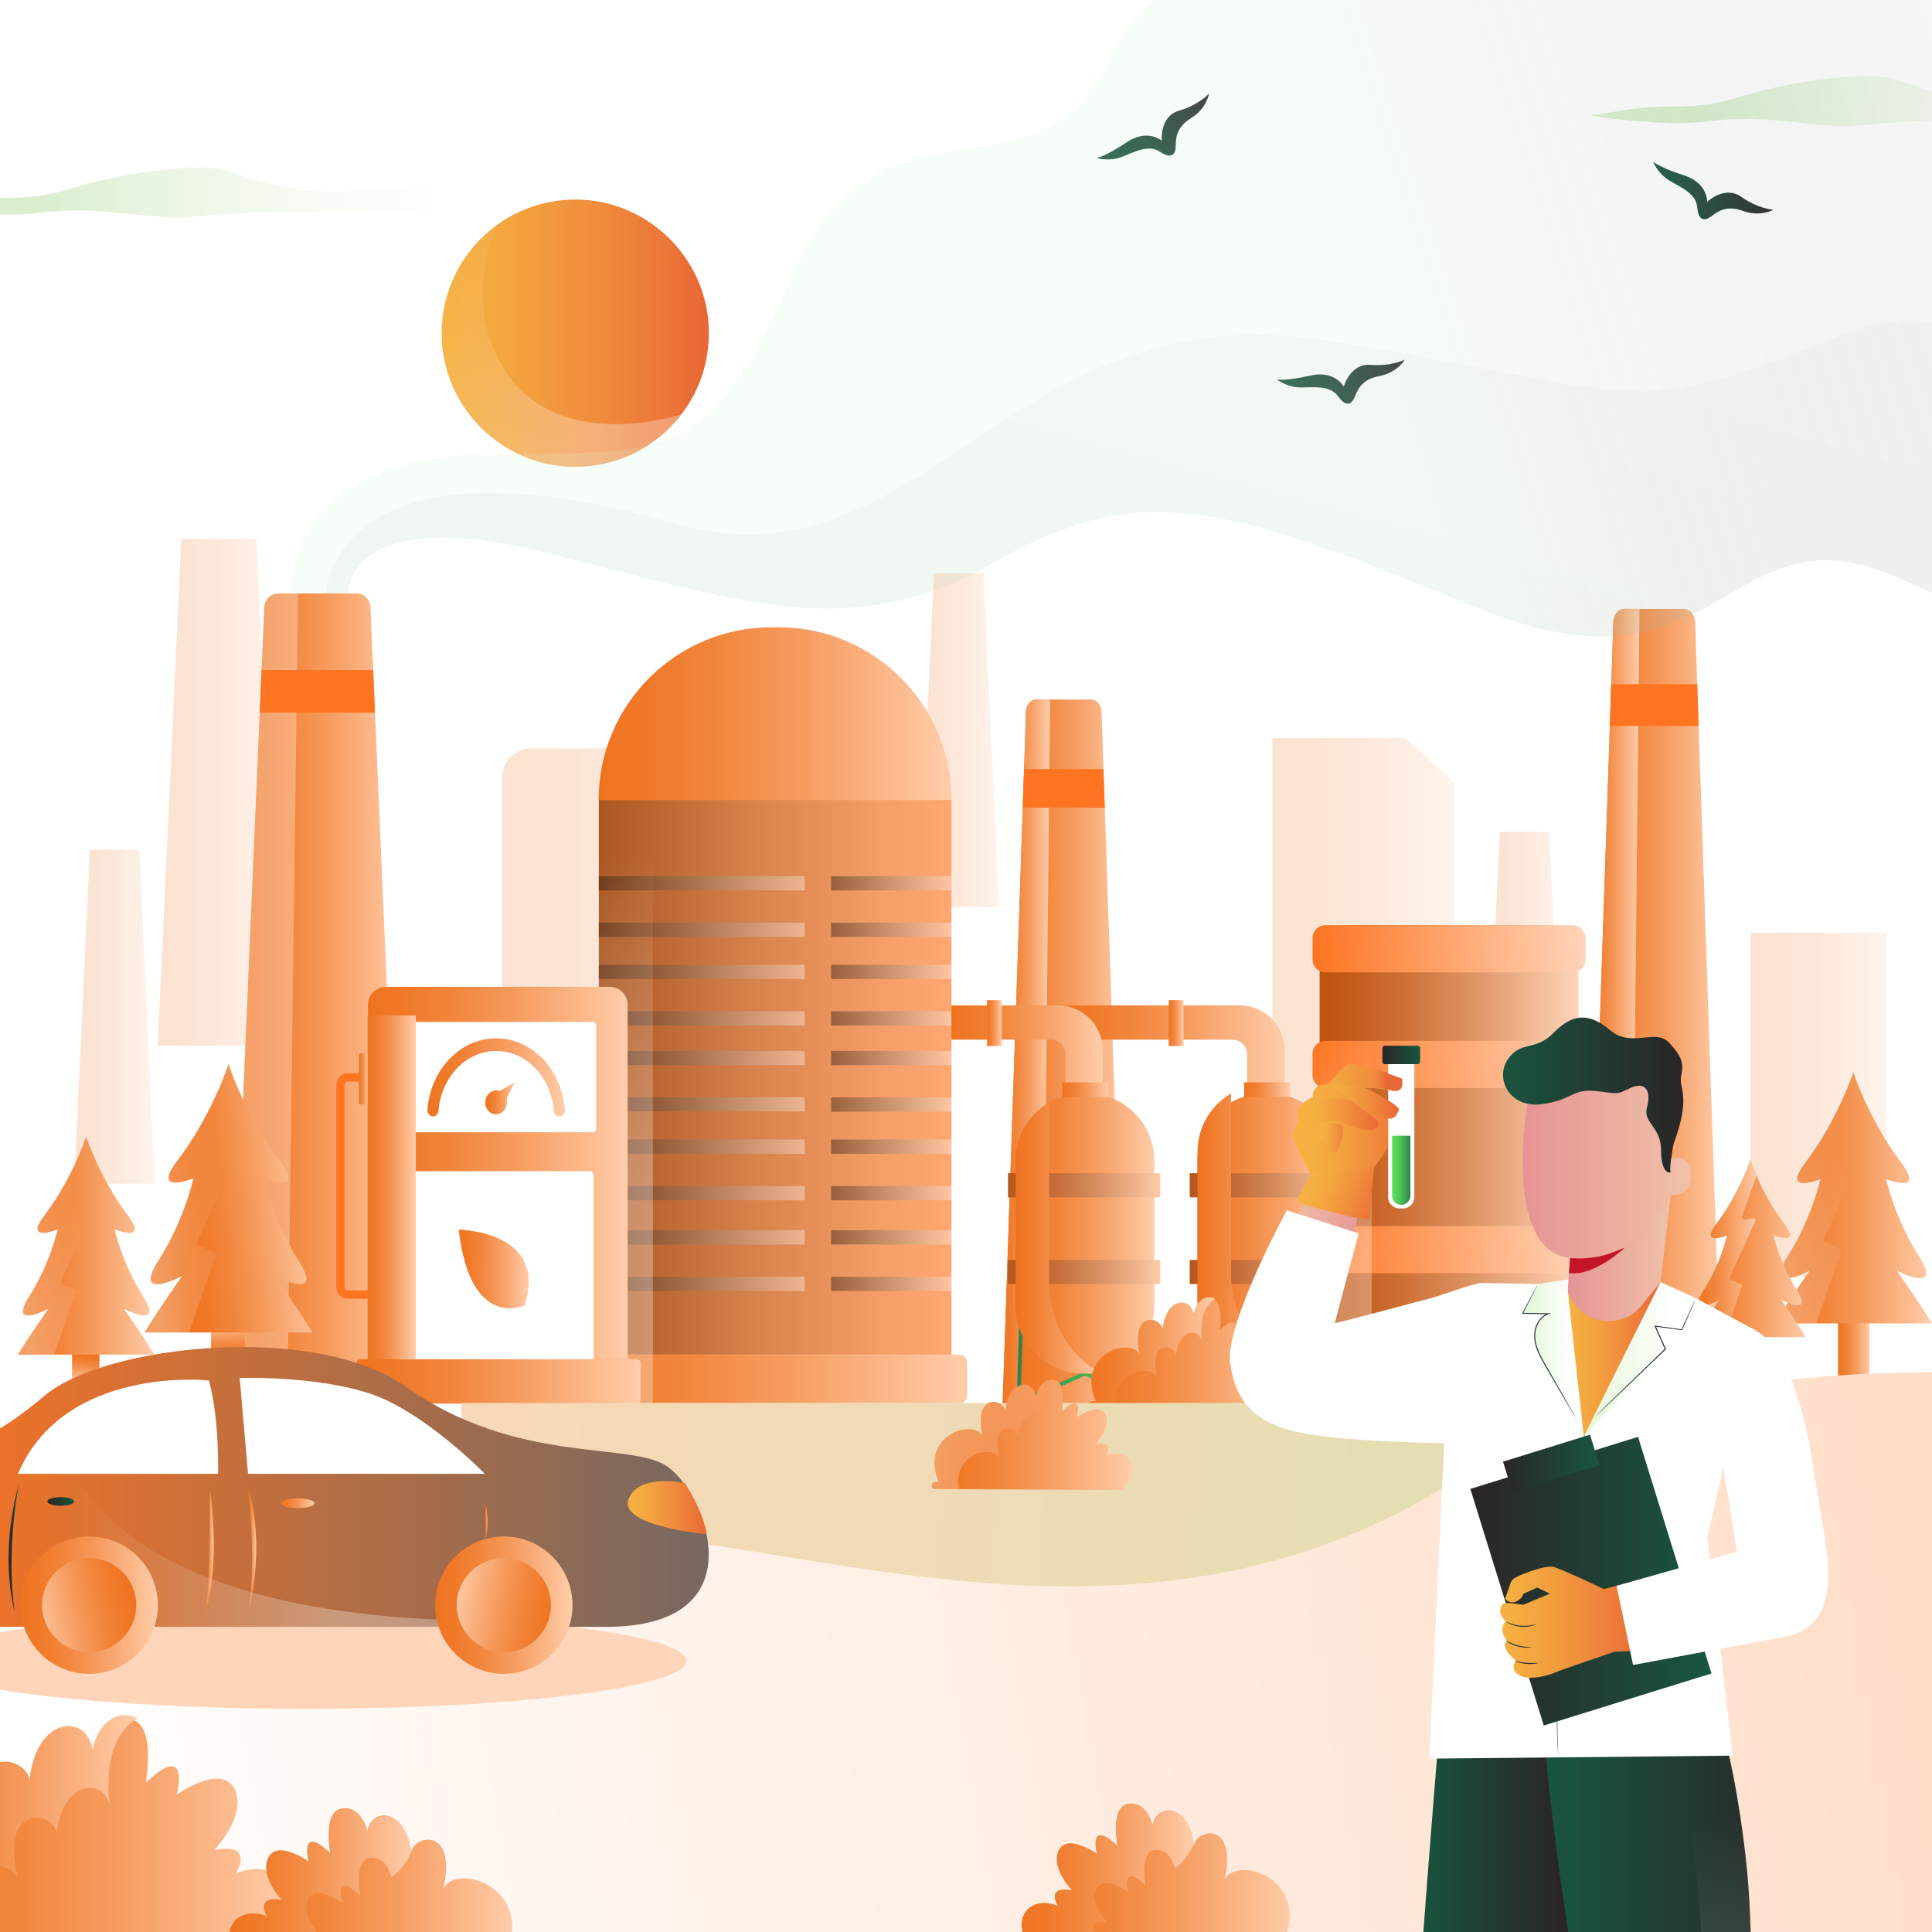 <?xml version="1.0" encoding="utf-8"?>
<!-- Generator: Adobe Adobe Illustrator 24.2.0, SVG Export Plug-In . SVG Version: 6.00 Build 0)  -->
<svg version="1.1" xmlns="http://www.w3.org/2000/svg" xmlns:xlink="http://www.w3.org/1999/xlink" x="0px" y="0px"
	 viewBox="0 0 500 500" style="enable-background:new 0 0 500 500;" xml:space="preserve">
<rect x="0" y="0" width="500" height="500" fill="#808080" stroke="none"/>
<style type="text/css">
	.st0{fill:#FFFFFF;}
	.st1{opacity:0.412;}
	.st2{opacity:0.5;fill:url(#SVGID_1_);}
	.st3{opacity:0.5;fill:url(#SVGID_2_);}
	.st4{opacity:0.5;fill:url(#SVGID_3_);}
	.st5{opacity:0.5;fill:url(#SVGID_4_);}
	.st6{opacity:0.5;fill:url(#SVGID_5_);}
	.st7{opacity:0.5;fill:url(#SVGID_6_);}
	.st8{opacity:0.5;fill:url(#SVGID_7_);}
	.st9{fill:url(#SVGID_8_);}
	.st10{fill:url(#SVGID_9_);}
	.st11{opacity:0.5;fill:url(#SVGID_10_);}
	.st12{opacity:0.5;fill:url(#SVGID_11_);}
	.st13{fill:url(#SVGID_12_);}
	.st14{fill:url(#SVGID_13_);}
	.st15{fill:url(#SVGID_14_);}
	.st16{fill:url(#SVGID_15_);}
	.st17{fill:url(#SVGID_16_);}
	.st18{fill:#FE7421;}
	.st19{fill:url(#SVGID_17_);}
	.st20{fill:url(#SVGID_18_);}
	.st21{fill:url(#SVGID_19_);}
	.st22{fill:url(#SVGID_20_);}
	.st23{opacity:0.17;fill:url(#SVGID_21_);}
	.st24{opacity:0.04;fill:url(#SVGID_22_);}
	.st25{fill:url(#SVGID_23_);}
	.st26{fill:url(#SVGID_24_);}
	.st27{fill:url(#SVGID_25_);}
	.st28{fill:url(#SVGID_26_);}
	.st29{fill:url(#SVGID_27_);}
	.st30{fill:url(#SVGID_28_);}
	.st31{fill:url(#SVGID_29_);}
	.st32{fill:url(#SVGID_30_);}
	.st33{fill:url(#SVGID_31_);}
	.st34{fill:url(#SVGID_32_);}
	.st35{fill:url(#SVGID_33_);}
	.st36{fill:url(#SVGID_34_);}
	.st37{fill:url(#SVGID_35_);}
	.st38{fill:url(#SVGID_36_);}
	.st39{fill:url(#SVGID_37_);}
	.st40{fill:url(#SVGID_38_);}
	.st41{fill:url(#SVGID_39_);}
	.st42{fill:url(#SVGID_40_);}
	.st43{fill:url(#SVGID_41_);}
	.st44{fill:url(#SVGID_42_);}
	.st45{fill:url(#SVGID_43_);}
	.st46{fill:url(#SVGID_44_);}
	.st47{fill:url(#SVGID_45_);}
	.st48{fill:url(#SVGID_46_);}
	.st49{fill:url(#SVGID_47_);}
	.st50{fill:url(#SVGID_48_);stroke:url(#SVGID_49_);stroke-miterlimit:10;}
	.st51{fill:url(#SVGID_50_);}
	.st52{fill:url(#SVGID_51_);}
	.st53{fill:url(#SVGID_52_);}
	.st54{fill:url(#SVGID_53_);stroke:url(#SVGID_54_);stroke-miterlimit:10;}
	.st55{fill:url(#SVGID_55_);}
	.st56{fill:url(#SVGID_56_);}
	.st57{fill:url(#SVGID_57_);}
	.st58{fill:url(#SVGID_58_);}
	.st59{fill:url(#SVGID_59_);}
	.st60{fill:url(#SVGID_60_);}
	.st61{fill:url(#SVGID_61_);}
	.st62{fill:url(#SVGID_62_);}
	.st63{fill:url(#SVGID_63_);}
	.st64{opacity:0.349;fill:url(#SVGID_64_);}
	.st65{opacity:0.349;fill:url(#SVGID_65_);}
	.st66{opacity:0.349;fill:url(#SVGID_66_);}
	.st67{opacity:0.349;fill:url(#SVGID_67_);}
	.st68{opacity:0.349;fill:url(#SVGID_68_);}
	.st69{opacity:0.349;fill:url(#SVGID_69_);}
	.st70{opacity:0.349;fill:url(#SVGID_70_);}
	.st71{opacity:0.349;fill:url(#SVGID_71_);}
	.st72{opacity:0.349;fill:url(#SVGID_72_);}
	.st73{opacity:0.349;fill:url(#SVGID_73_);}
	.st74{opacity:0.349;fill:url(#SVGID_74_);}
	.st75{opacity:0.349;fill:url(#SVGID_75_);}
	.st76{opacity:0.349;fill:url(#SVGID_76_);}
	.st77{opacity:0.349;fill:url(#SVGID_77_);}
	.st78{opacity:0.349;fill:url(#SVGID_78_);}
	.st79{opacity:0.349;fill:url(#SVGID_79_);}
	.st80{opacity:0.349;fill:url(#SVGID_80_);}
	.st81{opacity:0.349;fill:url(#SVGID_81_);}
	.st82{opacity:0.349;fill:url(#SVGID_82_);}
	.st83{opacity:0.349;fill:url(#SVGID_83_);}
	.st84{fill:url(#SVGID_84_);}
	.st85{fill:url(#SVGID_85_);}
	.st86{fill:none;stroke:#FE7421;stroke-width:2.145;stroke-linecap:round;stroke-miterlimit:10;}
	.st87{fill:url(#SVGID_86_);}
	.st88{fill:url(#SVGID_87_);}
	.st89{fill:url(#SVGID_88_);}
	.st90{fill:url(#SVGID_89_);}
	.st91{fill:url(#SVGID_90_);}
	.st92{fill:url(#SVGID_91_);}
	.st93{fill:url(#SVGID_92_);}
	.st94{fill:url(#SVGID_93_);}
	.st95{fill:url(#SVGID_94_);}
	.st96{fill:#FFD5BA;}
	.st97{fill:url(#SVGID_95_);}
	.st98{fill:url(#SVGID_96_);}
	.st99{fill:url(#SVGID_97_);}
	.st100{fill:url(#SVGID_98_);}
	.st101{fill:url(#SVGID_99_);}
	.st102{fill:url(#SVGID_100_);}
	.st103{fill:url(#SVGID_101_);}
	.st104{fill:url(#SVGID_102_);}
	.st105{fill:url(#SVGID_103_);}
	.st106{fill:url(#SVGID_104_);}
	.st107{fill:#263238;}
	.st108{fill:none;stroke:#4E585D;stroke-width:0.026;stroke-miterlimit:10;}
	.st109{fill:url(#SVGID_105_);}
	.st110{fill:url(#SVGID_106_);}
	.st111{fill:url(#SVGID_107_);}
	.st112{fill:url(#SVGID_108_);}
	.st113{fill:url(#SVGID_109_);}
	.st114{fill:url(#SVGID_110_);}
	.st115{fill:url(#SVGID_111_);}
	.st116{fill:url(#SVGID_112_);}
	.st117{fill:url(#SVGID_113_);}
	.st118{fill:url(#SVGID_114_);}
	.st119{fill:url(#SVGID_115_);}
	.st120{fill:url(#SVGID_116_);}
	.st121{fill:url(#SVGID_117_);}
	.st122{fill:url(#SVGID_118_);}
	.st123{fill:url(#SVGID_119_);}
	.st124{fill:url(#SVGID_120_);}
	.st125{fill:#C4142A;}
	.st126{fill:url(#SVGID_121_);}
	.st127{fill:url(#SVGID_122_);}
	.st128{fill:url(#SVGID_123_);}
	.st129{fill:url(#SVGID_124_);}
	.st130{fill:url(#SVGID_125_);}
	.st131{fill:url(#SVGID_126_);}
	.st132{fill:url(#SVGID_127_);}
	.st133{fill:url(#SVGID_128_);}
	.st134{fill:url(#SVGID_129_);}
	.st135{fill:url(#SVGID_130_);}
	.st136{fill:url(#SVGID_131_);}
	.st137{fill:url(#SVGID_132_);}
	.st138{fill:url(#SVGID_133_);}
	.st139{fill:url(#SVGID_134_);}
	.st140{fill:url(#SVGID_135_);}
	.st141{fill:url(#SVGID_136_);}
	.st142{fill:url(#SVGID_137_);}
	.st143{fill:none;}
</style>
<g id="BACKGROUND">
	<rect transform="matrix(-1.836970e-16 1 -1 -1.836970e-16 500 5.684342e-14)" class="st0" width="500" height="500"/>
</g>
<g id="OBJECTS">
	<g class="st1">
		<linearGradient id="SVGID_1_" gradientUnits="userSpaceOnUse" x1="129.972" y1="249.293" x2="194.162" y2="249.293">
			<stop  offset="0" style="stop-color:#EF7421"/>
			<stop  offset="0.133" style="stop-color:#F07928"/>
			<stop  offset="0.332" style="stop-color:#F2863D"/>
			<stop  offset="0.573" style="stop-color:#F69C5F"/>
			<stop  offset="0.845" style="stop-color:#FCBA8D"/>
			<stop  offset="1" style="stop-color:#FFCDAB"/>
		</linearGradient>
		<path class="st2" d="M194.16,304.92h-64.19V201.21c0-4.16,3.38-7.54,7.54-7.54h56.65V304.92z"/>
		<linearGradient id="SVGID_2_" gradientUnits="userSpaceOnUse" x1="329.284" y1="241.829" x2="376.415" y2="241.829">
			<stop  offset="0" style="stop-color:#EF7421"/>
			<stop  offset="0.133" style="stop-color:#F07928"/>
			<stop  offset="0.332" style="stop-color:#F2863D"/>
			<stop  offset="0.573" style="stop-color:#F69C5F"/>
			<stop  offset="0.845" style="stop-color:#FCBA8D"/>
			<stop  offset="1" style="stop-color:#FFCDAB"/>
		</linearGradient>
		<polygon class="st3" points="329.28,190.99 363.82,190.99 376.41,202.64 376.41,292.67 329.28,292.67 		"/>
		<linearGradient id="SVGID_3_" gradientUnits="userSpaceOnUse" x1="40.818" y1="205.045" x2="72.464" y2="205.045">
			<stop  offset="0" style="stop-color:#EF7421"/>
			<stop  offset="0.133" style="stop-color:#F07928"/>
			<stop  offset="0.332" style="stop-color:#F2863D"/>
			<stop  offset="0.573" style="stop-color:#F69C5F"/>
			<stop  offset="0.845" style="stop-color:#FCBA8D"/>
			<stop  offset="1" style="stop-color:#FFCDAB"/>
		</linearGradient>
		<polygon class="st4" points="67.98,174.49 67.65,167.19 67.3,159.89 66.96,152.61 66.35,139.48 46.92,139.48 46.31,152.61 
			45.97,159.89 45.62,167.19 45.29,174.49 40.82,270.61 72.46,270.61 		"/>
		<linearGradient id="SVGID_4_" gradientUnits="userSpaceOnUse" x1="19.219" y1="263.127" x2="40.074" y2="263.127">
			<stop  offset="0" style="stop-color:#EF7421"/>
			<stop  offset="0.133" style="stop-color:#F07928"/>
			<stop  offset="0.332" style="stop-color:#F2863D"/>
			<stop  offset="0.573" style="stop-color:#F69C5F"/>
			<stop  offset="0.845" style="stop-color:#FCBA8D"/>
			<stop  offset="1" style="stop-color:#FFCDAB"/>
		</linearGradient>
		<polygon class="st5" points="37.12,242.99 36.9,238.18 36.67,233.37 36.45,228.57 36.05,219.92 23.24,219.92 22.84,228.57 
			22.62,233.37 22.39,238.18 22.17,242.99 19.22,306.33 40.07,306.33 		"/>
		<linearGradient id="SVGID_5_" gradientUnits="userSpaceOnUse" x1="384.097" y1="258.497" x2="404.952" y2="258.497">
			<stop  offset="0" style="stop-color:#EF7421"/>
			<stop  offset="0.133" style="stop-color:#F07928"/>
			<stop  offset="0.332" style="stop-color:#F2863D"/>
			<stop  offset="0.573" style="stop-color:#F69C5F"/>
			<stop  offset="0.845" style="stop-color:#FCBA8D"/>
			<stop  offset="1" style="stop-color:#FFCDAB"/>
		</linearGradient>
		<polygon class="st6" points="402,238.36 401.78,233.55 401.55,228.74 401.33,223.94 400.92,215.29 388.12,215.29 387.71,223.94 
			387.49,228.74 387.26,233.55 387.04,238.36 384.1,301.7 404.95,301.7 		"/>
		<linearGradient id="SVGID_6_" gradientUnits="userSpaceOnUse" x1="237.686" y1="191.558" x2="258.541" y2="191.558">
			<stop  offset="0" style="stop-color:#EF7421"/>
			<stop  offset="0.133" style="stop-color:#F07928"/>
			<stop  offset="0.332" style="stop-color:#F2863D"/>
			<stop  offset="0.573" style="stop-color:#F69C5F"/>
			<stop  offset="0.845" style="stop-color:#FCBA8D"/>
			<stop  offset="1" style="stop-color:#FFCDAB"/>
		</linearGradient>
		<polygon class="st7" points="255.59,171.42 255.37,166.61 255.14,161.8 254.92,157 254.51,148.35 241.71,148.35 241.3,157 
			241.08,161.8 240.85,166.61 240.63,171.42 237.69,234.77 258.54,234.77 		"/>
		<linearGradient id="SVGID_7_" gradientUnits="userSpaceOnUse" x1="453.075" y1="285.938" x2="488.303" y2="285.938">
			<stop  offset="0" style="stop-color:#EF7421"/>
			<stop  offset="0.133" style="stop-color:#F07928"/>
			<stop  offset="0.332" style="stop-color:#F2863D"/>
			<stop  offset="0.573" style="stop-color:#F69C5F"/>
			<stop  offset="0.845" style="stop-color:#FCBA8D"/>
			<stop  offset="1" style="stop-color:#FFCDAB"/>
		</linearGradient>
		<rect x="453.08" y="241.4" class="st8" width="35.23" height="89.08"/>
	</g>
	<g>
		<g>
			<linearGradient id="SVGID_8_" gradientUnits="userSpaceOnUse" x1="114.299" y1="86.225" x2="183.463" y2="86.225">
				<stop  offset="0" style="stop-color:#F6B141"/>
				<stop  offset="0.218" style="stop-color:#F4A740"/>
				<stop  offset="0.587" style="stop-color:#F08C3C"/>
				<stop  offset="1" style="stop-color:#E96736"/>
			</linearGradient>
			<path class="st9" d="M183.39,83.98c1.32,20.87-15.89,38.08-36.76,36.76c-17.21-1.09-31.18-15.05-32.26-32.26
				c-1.32-20.87,15.89-38.08,36.76-36.76C168.34,52.8,182.3,66.77,183.39,83.98z"/>
			<linearGradient id="SVGID_9_" gradientUnits="userSpaceOnUse" x1="110.374" y1="79.751" x2="168.019" y2="102.782">
				<stop  offset="0" style="stop-color:#FFFFFF;stop-opacity:0"/>
				<stop  offset="0.772" style="stop-color:#FFFFFF;stop-opacity:0.3"/>
			</linearGradient>
			<path class="st10" d="M176.37,107.19c-3.35,1.07-33.41,9.94-46.57-12.78c-7.25-12.53-5.24-25.91-1.64-35.87
				c-8.97,6.72-14.57,17.69-13.8,29.93c1.09,17.21,15.05,31.18,32.26,32.26C158.76,121.5,169.64,116.01,176.37,107.19z"/>
		</g>
		<linearGradient id="SVGID_10_" gradientUnits="userSpaceOnUse" x1="411.839" y1="26.152" x2="570.041" y2="26.152">
			<stop  offset="0.187" style="stop-color:#B5DB9C"/>
			<stop  offset="0.678" style="stop-color:#E1F0D6;stop-opacity:0.396"/>
			<stop  offset="1" style="stop-color:#FFFFFF;stop-opacity:0"/>
		</linearGradient>
		<path class="st11" d="M530.51,24.62c-4.61-0.24-8.54,2.93-24.75,0.15c-16.21-2.78-13.17-7.11-34.94-4.11
			c-21.77,3.01-22,6.77-36.59,6.86c-14.59,0.08-18.3,2.23-21.31,2.08c-3.01-0.14-0.23,1.07,15.29,2.08
			c15.52,1.02,15.75-2.31,34.97-0.18c19.22,2.12,13.9,0.89,30.8,0c16.91-0.89,29.1-0.21,42.69-0.08
			c13.59,0.12,18.69-1.44,27.26-1.24s9.81-1.07-7.25-3.33C539.6,24.59,539.41,25.08,530.51,24.62z"/>
		<linearGradient id="SVGID_11_" gradientUnits="userSpaceOnUse" x1="-19.797" y1="49.828" x2="138.405" y2="49.828">
			<stop  offset="0.187" style="stop-color:#B5DB9C"/>
			<stop  offset="0.678" style="stop-color:#E1F0D6;stop-opacity:0.396"/>
			<stop  offset="1" style="stop-color:#FFFFFF;stop-opacity:0"/>
		</linearGradient>
		<path class="st12" d="M98.87,48.29c-4.61-0.24-8.54,2.93-24.75,0.15c-16.21-2.78-13.17-7.11-34.94-4.11
			c-21.77,3.01-22,6.77-36.59,6.86c-14.59,0.08-18.3,2.23-21.31,2.08c-3.01-0.14-0.23,1.07,15.29,2.08
			c15.52,1.02,15.75-2.31,34.97-0.18c19.22,2.12,13.9,0.89,30.8,0c16.91-0.89,29.1-0.21,42.69-0.08
			c13.59,0.12,18.69-1.44,27.26-1.24s9.81-1.07-7.25-3.33C107.96,48.26,107.78,48.76,98.87,48.29z"/>
		<g>
			
				<linearGradient id="SVGID_12_" gradientUnits="userSpaceOnUse" x1="381.67" y1="32.326" x2="421.386" y2="32.326" gradientTransform="matrix(0.787 -0.082 -9.900000e-03 0.989 127.645 49.115)">
				<stop  offset="0" style="stop-color:#19543E"/>
				<stop  offset="0.307" style="stop-color:#1D4A39"/>
				<stop  offset="0.827" style="stop-color:#262F2C"/>
				<stop  offset="1" style="stop-color:#2A2527"/>
			</linearGradient>
			<path class="st13" d="M427.82,41.84c0,0,1.22,3.09,4.23,4.89c3.02,1.8,6.89,3.33,7.2,6.94c0.31,3.61,2.01,3.51,3.5,2.41
				c1.49-1.09,3.78-3.16,8.3-1.5c4.52,1.66,7.87-0.29,7.87-0.29s-3.86-0.23-8.24-3.33c-4.38-3.1-8.87,1.3-8.87,1.3s0.21-4.89-6-6.88
				C429.6,43.4,427.82,41.84,427.82,41.84z"/>
			
				<linearGradient id="SVGID_13_" gradientUnits="userSpaceOnUse" x1="326.872" y1="-24.641" x2="366.591" y2="-24.641" gradientTransform="matrix(0.636 -0.471 0.495 0.857 138.911 280.345)">
				<stop  offset="0" style="stop-color:#19543E"/>
				<stop  offset="0.307" style="stop-color:#1D4A39"/>
				<stop  offset="0.827" style="stop-color:#262F2C"/>
				<stop  offset="1" style="stop-color:#2A2527"/>
			</linearGradient>
			<path class="st14" d="M330.44,98.22c0,0,2.62,2.04,6.13,2.05c3.51,0.01,7.63-0.64,9.73,2.3c2.1,2.95,3.52,1.99,4.24,0.29
				c0.73-1.7,1.64-4.64,6.38-5.52c4.74-0.88,6.62-4.25,6.62-4.25s-3.44,1.77-8.79,1.33c-5.35-0.44-6.97,5.64-6.97,5.64
				s-2.31-4.32-8.67-2.86C332.77,98.65,330.44,98.22,330.44,98.22z"/>
			
				<linearGradient id="SVGID_14_" gradientUnits="userSpaceOnUse" x1="323.03" y1="87.705" x2="352.626" y2="85.838" gradientTransform="matrix(0.588 -0.809 0.809 0.588 29.737 254.897)">
				<stop  offset="0" style="stop-color:#19543E"/>
				<stop  offset="0.307" style="stop-color:#1D4A39"/>
				<stop  offset="0.827" style="stop-color:#262F2C"/>
				<stop  offset="1" style="stop-color:#2A2527"/>
			</linearGradient>
			<path class="st15" d="M283.83,40.91c0,0,3.18,0.96,6.46-0.29c3.28-1.25,6.89-3.34,9.91-1.34c3.02,2,4,0.6,4.06-1.25
				c0.07-1.85-0.13-4.92,3.97-7.44c4.11-2.52,4.65-6.35,4.65-6.35s-2.58,2.88-7.72,4.39c-5.15,1.51-4.48,7.77-4.48,7.77
				s-3.71-3.2-9.12,0.44C286.16,40.47,283.83,40.91,283.83,40.91z"/>
		</g>
	</g>
	<g>
		<g>
			<linearGradient id="SVGID_15_" gradientUnits="userSpaceOnUse" x1="259.171" y1="276.642" x2="291.448" y2="276.642">
				<stop  offset="0" style="stop-color:#EF7421"/>
				<stop  offset="0.133" style="stop-color:#F07928"/>
				<stop  offset="0.332" style="stop-color:#F2863D"/>
				<stop  offset="0.573" style="stop-color:#F69C5F"/>
				<stop  offset="0.845" style="stop-color:#FCBA8D"/>
				<stop  offset="1" style="stop-color:#FFCDAB"/>
			</linearGradient>
			<path class="st16" d="M286.59,229.01l-0.33-10l-0.35-10l-0.33-9.98l-0.5-14.81c-0.06-1.78-1.21-3.18-2.6-3.18h-14.35
				c-1.4,0-2.54,1.4-2.6,3.18l-0.5,14.81l-0.33,9.98l-0.35,10l-0.33,10l-4.84,143.22h32.28L286.59,229.01z"/>
			<linearGradient id="SVGID_16_" gradientUnits="userSpaceOnUse" x1="259.171" y1="276.642" x2="271.757" y2="276.642">
				<stop  offset="0" style="stop-color:#EF7421"/>
				<stop  offset="0.133" style="stop-color:#F07928"/>
				<stop  offset="0.332" style="stop-color:#F2863D"/>
				<stop  offset="0.573" style="stop-color:#F69C5F"/>
				<stop  offset="0.845" style="stop-color:#FCBA8D"/>
				<stop  offset="1" style="stop-color:#FFCDAB"/>
			</linearGradient>
			<path class="st17" d="M268.13,181.05c-1.4,0-2.54,1.4-2.6,3.18l-0.5,14.81l-0.33,9.98l-0.35,10l-0.33,10l-4.84,143.22h10.6
				l1.99-191.18H268.13z"/>
			<polygon class="st18" points="285.92,209.02 264.69,209.02 265.02,199.04 285.58,199.04 			"/>
		</g>
		<g>
			<linearGradient id="SVGID_17_" gradientUnits="userSpaceOnUse" x1="410.648" y1="261.072" x2="445.594" y2="261.072">
				<stop  offset="0" style="stop-color:#EF7421"/>
				<stop  offset="0.133" style="stop-color:#F07928"/>
				<stop  offset="0.332" style="stop-color:#F2863D"/>
				<stop  offset="0.573" style="stop-color:#F69C5F"/>
				<stop  offset="0.845" style="stop-color:#FCBA8D"/>
				<stop  offset="1" style="stop-color:#FFCDAB"/>
			</linearGradient>
			<path class="st19" d="M440.34,209.5l-0.36-10.82l-0.37-10.82l-0.36-10.8l-0.54-16.03c-0.07-1.92-1.31-3.44-2.82-3.44h-15.53
				c-1.51,0-2.75,1.52-2.82,3.44l-0.54,16.03l-0.36,10.8l-0.37,10.82l-0.36,10.82l-5.24,155.06h34.95L440.34,209.5z"/>
			<linearGradient id="SVGID_18_" gradientUnits="userSpaceOnUse" x1="410.648" y1="261.072" x2="424.275" y2="261.072">
				<stop  offset="0" style="stop-color:#EF7421"/>
				<stop  offset="0.133" style="stop-color:#F07928"/>
				<stop  offset="0.332" style="stop-color:#F2863D"/>
				<stop  offset="0.573" style="stop-color:#F69C5F"/>
				<stop  offset="0.845" style="stop-color:#FCBA8D"/>
				<stop  offset="1" style="stop-color:#FFCDAB"/>
			</linearGradient>
			<path class="st20" d="M420.35,157.58c-1.51,0-2.75,1.52-2.82,3.44l-0.54,16.03l-0.36,10.8l-0.37,10.82l-0.36,10.82l-5.24,155.06
				h11.47l2.16-206.99H420.35z"/>
			<polygon class="st18" points="439.6,187.86 416.62,187.86 416.98,177.05 439.24,177.05 			"/>
		</g>
		<g>
			<linearGradient id="SVGID_19_" gradientUnits="userSpaceOnUse" x1="59.475" y1="259.023" x2="104.815" y2="259.023">
				<stop  offset="0" style="stop-color:#EF7421"/>
				<stop  offset="0.133" style="stop-color:#F07928"/>
				<stop  offset="0.332" style="stop-color:#F2863D"/>
				<stop  offset="0.573" style="stop-color:#F69C5F"/>
				<stop  offset="0.845" style="stop-color:#FCBA8D"/>
				<stop  offset="1" style="stop-color:#FFCDAB"/>
			</linearGradient>
			<path class="st21" d="M98,206.49l-0.47-11.03l-0.49-11.03l-0.47-11.01l-0.7-16.33c-0.08-1.96-1.7-3.5-3.66-3.5H72.06
				c-1.96,0-3.57,1.54-3.66,3.5l-0.7,16.33l-0.47,11.01l-0.49,11.03l-0.47,11.03l-6.8,157.97h45.34L98,206.49z"/>
			<linearGradient id="SVGID_20_" gradientUnits="userSpaceOnUse" x1="239.027" y1="224.516" x2="124.598" y2="248.302">
				<stop  offset="0.308" style="stop-color:#FFFFFF;stop-opacity:0"/>
				<stop  offset="0.772" style="stop-color:#FFFFFF;stop-opacity:0.3"/>
			</linearGradient>
			<path class="st22" d="M72.06,153.59c-1.96,0-3.57,1.54-3.66,3.5l-0.7,16.33l-0.47,11.01l-0.49,11.03l-0.47,11.03l-6.8,157.97
				h14.88l2.8-210.87H72.06z"/>
			<polygon class="st18" points="97.04,184.43 67.23,184.43 67.7,173.42 96.58,173.42 			"/>
			<linearGradient id="SVGID_21_" gradientUnits="userSpaceOnUse" x1="630.168" y1="30.542" x2="366.596" y2="115.399">
				<stop  offset="0" style="stop-color:#292B3A;stop-opacity:0"/>
				<stop  offset="0.316" style="stop-color:#5A6666;stop-opacity:0.316"/>
				<stop  offset="1" style="stop-color:#CCF0CD"/>
			</linearGradient>
			<path class="st23" d="M850.55,88.38c0,0-38.66,64.31-138.84,33.39c-100.18-30.92-98.94,11.13-122.44,31.82
				c-23.5,20.68-51.95,16.83-97.4-3.78s-45.24,33.81-109.09,7.67s-86.48-34.33-125.51-11.9c-39.03,22.43-69.81,8.35-118.73-3.19
				c-48.92-11.54-48.51,11.2-48.51,11.2H75.18c0,0-1.65-34.29,48.48-36c46.14-1.58,58.56,6.32,81.09-45.62
				c22.53-51.94,63.89-18.14,81.14-54.42s83.95-67.17,170.18-41.9c78.15,22.91,118.01-63.85,158.41-75.12h236.08V88.38z"/>
			<linearGradient id="SVGID_22_" gradientUnits="userSpaceOnUse" x1="412.601" y1="320.37" x2="529.684" y2="-106.733">
				<stop  offset="0" style="stop-color:#292B3A"/>
				<stop  offset="0.147" style="stop-color:#424451"/>
				<stop  offset="0.459" style="stop-color:#83848D"/>
				<stop  offset="0.91" style="stop-color:#EAEAEB"/>
				<stop  offset="1" style="stop-color:#FFFFFF"/>
			</linearGradient>
			<path class="st24" d="M850.55-6.86v95.23c0,0-38.66,64.32-138.84,33.4c-100.18-30.92-98.94,11.13-122.44,31.82
				c-23.51,20.68-51.95,16.83-97.41-3.78c-45.46-20.61-45.24,33.8-109.1,7.67c-63.85-26.14-86.47-34.34-125.5-11.9
				c-39.03,22.43-69.81,8.35-118.73-3.19c-48.93-11.54-48.51,11.21-48.51,11.21h-5.77c0,0,2.05-43.36,90.13-18.21
				c65.36,18.66,85.81-60.86,169.96-47.12c84.15,13.72,74.78,21.21,132.61-1.62c57.83-22.84,50.19,72.24,137.53-26.7
				C701.82-39.02,739.56,85.77,850.55-6.86z"/>
		</g>
	</g>
	<g>
		<linearGradient id="SVGID_23_" gradientUnits="userSpaceOnUse" x1="341.52" y1="299.697" x2="408.512" y2="299.697">
			<stop  offset="0" style="stop-color:#BF530F"/>
			<stop  offset="0.115" style="stop-color:#C35B19"/>
			<stop  offset="0.311" style="stop-color:#CD6F34"/>
			<stop  offset="0.564" style="stop-color:#DD905F"/>
			<stop  offset="0.86" style="stop-color:#F3BE9B"/>
			<stop  offset="1" style="stop-color:#FFD5BA"/>
		</linearGradient>
		<path class="st25" d="M401,359.99h-51.97c-4.15,0-7.51-3.36-7.51-7.51V246.92c0-4.15,3.36-7.51,7.51-7.51H401
			c4.15,0,7.51,3.36,7.51,7.51v105.56C408.51,356.63,405.15,359.99,401,359.99z"/>
		<linearGradient id="SVGID_24_" gradientUnits="userSpaceOnUse" x1="339.657" y1="247.769" x2="410.383" y2="243.309">
			<stop  offset="0" style="stop-color:#FE7421"/>
			<stop  offset="1" style="stop-color:#FFD5BA"/>
		</linearGradient>
		<path class="st26" d="M407.01,251.64h-63.99c-1.84,0-3.33-1.49-3.33-3.33v-5.54c0-1.84,1.49-3.33,3.33-3.33h63.99
			c1.84,0,3.33,1.49,3.33,3.33v5.54C410.34,250.15,408.85,251.64,407.01,251.64z"/>
		<linearGradient id="SVGID_25_" gradientUnits="userSpaceOnUse" x1="339.657" y1="356.407" x2="410.383" y2="351.947">
			<stop  offset="0" style="stop-color:#FE7421"/>
			<stop  offset="1" style="stop-color:#FFD5BA"/>
		</linearGradient>
		<path class="st27" d="M407.01,360.27h-63.99c-1.84,0-3.33-1.49-3.33-3.33v-5.54c0-1.84,1.49-3.33,3.33-3.33h63.99
			c1.84,0,3.33,1.49,3.33,3.33v5.54C410.34,358.78,408.85,360.27,407.01,360.27z"/>
		<linearGradient id="SVGID_26_" gradientUnits="userSpaceOnUse" x1="339.657" y1="277.7" x2="410.383" y2="273.24">
			<stop  offset="0" style="stop-color:#FE7421"/>
			<stop  offset="1" style="stop-color:#FFD5BA"/>
		</linearGradient>
		<path class="st28" d="M407.01,281.57h-63.99c-1.84,0-3.33-1.49-3.33-3.33v-5.54c0-1.84,1.49-3.33,3.33-3.33h63.99
			c1.84,0,3.33,1.49,3.33,3.33v5.54C410.34,280.08,408.85,281.57,407.01,281.57z"/>
		<linearGradient id="SVGID_27_" gradientUnits="userSpaceOnUse" x1="339.657" y1="325.645" x2="410.383" y2="321.185">
			<stop  offset="0" style="stop-color:#FE7421"/>
			<stop  offset="1" style="stop-color:#FFD5BA"/>
		</linearGradient>
		<path class="st29" d="M407.01,329.51h-63.99c-1.84,0-3.33-1.49-3.33-3.33v-5.54c0-1.84,1.49-3.33,3.33-3.33h63.99
			c1.84,0,3.33,1.49,3.33,3.33v5.54C410.34,328.02,408.85,329.51,407.01,329.51z"/>
		<linearGradient id="SVGID_28_" gradientUnits="userSpaceOnUse" x1="346.466" y1="237.443" x2="347.959" y2="339.875">
			<stop  offset="0.308" style="stop-color:#FFFFFF;stop-opacity:0"/>
			<stop  offset="0.82" style="stop-color:#FFFFFF;stop-opacity:0.3"/>
		</linearGradient>
		<path class="st30" d="M355.01,239.41h-5.98c-0.24,0-0.48,0.01-0.71,0.04h-5.29c-1.84,0-3.33,1.49-3.33,3.33v5.54
			c0,1.29,0.74,2.4,1.82,2.95v18.49c-1.08,0.55-1.82,1.66-1.82,2.95v5.54c0,1.29,0.74,2.4,1.82,2.95v36.5
			c-1.08,0.55-1.82,1.66-1.82,2.95v5.54c0,1.29,0.74,2.4,1.82,2.95v19.32c-1.08,0.55-1.82,1.66-1.82,2.95v5.54
			c0,1.84,1.49,3.33,3.33,3.33h11.98V239.41z"/>
	</g>
	<g>
		<g>
			<g>
				<linearGradient id="SVGID_29_" gradientUnits="userSpaceOnUse" x1="59.025" y1="351.5" x2="58.67" y2="341.739">
					<stop  offset="0" style="stop-color:#EF7421"/>
					<stop  offset="0.133" style="stop-color:#F07928"/>
					<stop  offset="0.332" style="stop-color:#F2863D"/>
					<stop  offset="0.573" style="stop-color:#F69C5F"/>
					<stop  offset="0.845" style="stop-color:#FCBA8D"/>
					<stop  offset="1" style="stop-color:#FFCDAB"/>
				</linearGradient>
				<polygon class="st31" points="54.62,360.95 63.37,360.95 63.37,340.33 54.62,340.33 				"/>
				<linearGradient id="SVGID_30_" gradientUnits="userSpaceOnUse" x1="46.228" y1="312.536" x2="80.769" y2="309.008">
					<stop  offset="0" style="stop-color:#EF7421"/>
					<stop  offset="0.133" style="stop-color:#F07928"/>
					<stop  offset="0.332" style="stop-color:#F2863D"/>
					<stop  offset="0.573" style="stop-color:#F69C5F"/>
					<stop  offset="0.845" style="stop-color:#FCBA8D"/>
					<stop  offset="1" style="stop-color:#FFCDAB"/>
				</linearGradient>
				<path class="st32" d="M37.39,344.84c4.22-6.82,9.74-14.61,9.74-14.61s-12.98,6.82-6.17-3.89c6.82-10.71,9.09-21.39,9.09-21.39
					s-10.98,4.42-4.22-4.47c9.09-11.96,13.31-25.1,13.31-25.1s4.22,13.14,13.31,25.1c6.76,8.89-4.22,4.47-4.22,4.47
					s2.27,10.67,9.09,21.39c6.82,10.71-6.17,3.89-6.17,3.89s5.52,7.79,9.74,14.61H37.39z"/>
			</g>
			<linearGradient id="SVGID_31_" gradientUnits="userSpaceOnUse" x1="37.648" y1="312.163" x2="61.585" y2="309.159">
				<stop  offset="0" style="stop-color:#FFFFFF;stop-opacity:0.3"/>
				<stop  offset="0.854" style="stop-color:#FFFFFF;stop-opacity:0"/>
			</linearGradient>
			<path class="st33" d="M48.93,344.84L55.78,325c0.14-0.41-0.06-0.86-0.46-1.02l-3.77-1.51c-0.43-0.17-0.63-0.67-0.44-1.08
				l9.95-22.01c0.26-0.58-0.22-1.22-0.85-1.14l-3.52,0.49c-0.6,0.08-1.08-0.5-0.87-1.07l5.69-16.16c-1.6-3.7-2.38-6.12-2.38-6.12
				s-4.22,13.14-13.31,25.1c-6.76,8.89,4.22,4.47,4.22,4.47s-2.27,10.67-9.09,21.39c-6.82,10.71,6.17,3.89,6.17,3.89
				s-5.52,7.79-9.74,14.61H48.93z"/>
		</g>
		<g>
			<g>
				<linearGradient id="SVGID_32_" gradientUnits="userSpaceOnUse" x1="475.678" y1="347.925" x2="483.867" y2="347.925">
					<stop  offset="0" style="stop-color:#EF7421"/>
					<stop  offset="0.133" style="stop-color:#F07928"/>
					<stop  offset="0.332" style="stop-color:#F2863D"/>
					<stop  offset="0.573" style="stop-color:#F69C5F"/>
					<stop  offset="0.845" style="stop-color:#FCBA8D"/>
					<stop  offset="1" style="stop-color:#FFCDAB"/>
				</linearGradient>
				<rect x="475.68" y="338.27" class="st34" width="8.19" height="19.3"/>
				<linearGradient id="SVGID_33_" gradientUnits="userSpaceOnUse" x1="459.286" y1="309.984" x2="499.994" y2="309.984">
					<stop  offset="0" style="stop-color:#EF7421"/>
					<stop  offset="0.133" style="stop-color:#F07928"/>
					<stop  offset="0.332" style="stop-color:#F2863D"/>
					<stop  offset="0.573" style="stop-color:#F69C5F"/>
					<stop  offset="0.845" style="stop-color:#FCBA8D"/>
					<stop  offset="1" style="stop-color:#FFCDAB"/>
				</linearGradient>
				<path class="st35" d="M499.99,342.49c-3.95-6.38-9.11-13.67-9.11-13.67s12.15,6.38,5.77-3.65c-6.38-10.03-8.51-20.02-8.51-20.02
					s10.28,4.14,3.95-4.19c-8.51-11.19-12.46-23.49-12.46-23.49s-3.95,12.3-12.46,23.49c-6.33,8.32,3.95,4.19,3.95,4.19
					s-2.13,9.99-8.51,20.02c-6.38,10.03,5.77,3.65,5.77,3.65s-5.16,7.29-9.11,13.67H499.99z"/>
			</g>
			<linearGradient id="SVGID_34_" gradientUnits="userSpaceOnUse" x1="459.475" y1="311.889" x2="481.88" y2="309.077">
				<stop  offset="0" style="stop-color:#FFFFFF;stop-opacity:0.3"/>
				<stop  offset="0.854" style="stop-color:#FFFFFF;stop-opacity:0"/>
			</linearGradient>
			<path class="st36" d="M470.03,342.47l6.41-18.56c0.13-0.38-0.06-0.8-0.43-0.95l-3.53-1.42c-0.4-0.16-0.59-0.62-0.41-1.02
				l9.31-20.6c0.25-0.54-0.2-1.14-0.79-1.06l-3.29,0.45c-0.56,0.08-1.01-0.47-0.82-1l5.33-15.13c-1.5-3.46-2.23-5.73-2.23-5.73
				s-3.95,12.3-12.46,23.49c-6.33,8.32,3.95,4.19,3.95,4.19s-2.13,9.99-8.51,20.02c-6.38,10.03,5.77,3.65,5.77,3.65
				s-5.16,7.29-9.11,13.67H470.03z"/>
		</g>
		<g>
			<g>
				<linearGradient id="SVGID_35_" gradientUnits="userSpaceOnUse" x1="450.017" y1="349.876" x2="455.798" y2="349.876">
					<stop  offset="0" style="stop-color:#EF7421"/>
					<stop  offset="0.133" style="stop-color:#F07928"/>
					<stop  offset="0.332" style="stop-color:#F2863D"/>
					<stop  offset="0.573" style="stop-color:#F69C5F"/>
					<stop  offset="0.845" style="stop-color:#FCBA8D"/>
					<stop  offset="1" style="stop-color:#FFCDAB"/>
				</linearGradient>
				<polygon class="st37" points="450.02,356.69 455.8,356.69 455.8,343.06 450.02,343.06 				"/>
				<linearGradient id="SVGID_36_" gradientUnits="userSpaceOnUse" x1="438.633" y1="323.093" x2="467.37" y2="323.093">
					<stop  offset="0" style="stop-color:#EF7421"/>
					<stop  offset="0.133" style="stop-color:#F07928"/>
					<stop  offset="0.332" style="stop-color:#F2863D"/>
					<stop  offset="0.573" style="stop-color:#F69C5F"/>
					<stop  offset="0.845" style="stop-color:#FCBA8D"/>
					<stop  offset="1" style="stop-color:#FFCDAB"/>
				</linearGradient>
				<path class="st38" d="M438.63,346.04c2.79-4.5,6.43-9.65,6.43-9.65s-8.58,4.5-4.07-2.57c4.5-7.08,6-14.13,6-14.13
					s-7.25,2.92-2.79-2.95c6-7.9,8.79-16.58,8.79-16.58s2.79,8.69,8.79,16.58c4.47,5.88-2.79,2.95-2.79,2.95s1.5,7.05,6,14.13
					c4.5,7.08-4.07,2.57-4.07,2.57s3.65,5.15,6.43,9.65H438.63z"/>
			</g>
			<linearGradient id="SVGID_37_" gradientUnits="userSpaceOnUse" x1="438.633" y1="323.093" x2="454.573" y2="323.093">
				<stop  offset="0" style="stop-color:#EF7421"/>
				<stop  offset="0.133" style="stop-color:#F07928"/>
				<stop  offset="0.332" style="stop-color:#F2863D"/>
				<stop  offset="0.573" style="stop-color:#F69C5F"/>
				<stop  offset="0.845" style="stop-color:#FCBA8D"/>
				<stop  offset="1" style="stop-color:#FFCDAB"/>
			</linearGradient>
			<path class="st39" d="M446.26,346.04l4.53-13.1c0.09-0.27-0.04-0.56-0.31-0.67l-2.49-1c-0.28-0.11-0.41-0.44-0.29-0.72
				l6.57-14.54c0.17-0.38-0.14-0.81-0.56-0.75l-2.32,0.32c-0.4,0.05-0.71-0.33-0.58-0.71l3.76-10.68c-1.06-2.44-1.57-4.04-1.57-4.04
				s-2.79,8.69-8.79,16.58c-4.47,5.88,2.79,2.95,2.79,2.95s-1.5,7.05-6,14.13c-4.5,7.08,4.07,2.57,4.07,2.57s-3.65,5.15-6.43,9.65
				H446.26z"/>
		</g>
		<g>
			<g>
				<linearGradient id="SVGID_38_" gradientUnits="userSpaceOnUse" x1="22.759" y1="350.478" x2="21.857" y2="358.181">
					<stop  offset="0" style="stop-color:#EF7421"/>
					<stop  offset="0.133" style="stop-color:#F07928"/>
					<stop  offset="0.332" style="stop-color:#F2863D"/>
					<stop  offset="0.573" style="stop-color:#F69C5F"/>
					<stop  offset="0.845" style="stop-color:#FCBA8D"/>
					<stop  offset="1" style="stop-color:#FFCDAB"/>
				</linearGradient>
				<polygon class="st40" points="18.64,363.67 25.75,363.67 25.75,346.91 18.64,346.91 				"/>
				<linearGradient id="SVGID_39_" gradientUnits="userSpaceOnUse" x1="4.645" y1="322.36" x2="39.977" y2="322.36">
					<stop  offset="0" style="stop-color:#EF7421"/>
					<stop  offset="0.133" style="stop-color:#F07928"/>
					<stop  offset="0.332" style="stop-color:#F2863D"/>
					<stop  offset="0.573" style="stop-color:#F69C5F"/>
					<stop  offset="0.845" style="stop-color:#FCBA8D"/>
					<stop  offset="1" style="stop-color:#FFCDAB"/>
				</linearGradient>
				<path class="st41" d="M4.64,350.57c3.43-5.54,7.91-11.87,7.91-11.87s-10.55,5.54-5.01-3.16c5.54-8.7,7.38-17.37,7.38-17.37
					s-8.92,3.59-3.43-3.63c7.38-9.71,10.81-20.39,10.81-20.39s3.43,10.68,10.81,20.39c5.49,7.22-3.43,3.63-3.43,3.63
					s1.85,8.67,7.38,17.37c5.54,8.7-5.01,3.16-5.01,3.16s4.48,6.33,7.91,11.87H4.64z"/>
			</g>
			<linearGradient id="SVGID_40_" gradientUnits="userSpaceOnUse" x1="4.854" y1="324.031" x2="24.3" y2="321.59">
				<stop  offset="0" style="stop-color:#FFFFFF;stop-opacity:0.3"/>
				<stop  offset="0.854" style="stop-color:#FFFFFF;stop-opacity:0"/>
			</linearGradient>
			<path class="st42" d="M14.02,350.57l5.57-16.11c0.11-0.33-0.05-0.69-0.38-0.83l-3.06-1.23c-0.35-0.14-0.51-0.54-0.35-0.88
				l8.08-17.88c0.21-0.47-0.18-0.99-0.69-0.92l-2.86,0.39c-0.49,0.07-0.87-0.41-0.71-0.87l4.63-13.13c-1.3-3.01-1.93-4.97-1.93-4.97
				s-3.43,10.68-10.81,20.39c-5.49,7.22,3.43,3.63,3.43,3.63s-1.85,8.67-7.38,17.37c-5.54,8.7,5.01,3.16,5.01,3.16
				s-4.48,6.33-7.91,11.87H14.02z"/>
		</g>
	</g>
	<g>
		<linearGradient id="SVGID_41_" gradientUnits="userSpaceOnUse" x1="273.84" y1="272.99" x2="332.429" y2="272.99">
			<stop  offset="0" style="stop-color:#EF7421"/>
			<stop  offset="0.133" style="stop-color:#F07928"/>
			<stop  offset="0.332" style="stop-color:#F2863D"/>
			<stop  offset="0.573" style="stop-color:#F69C5F"/>
			<stop  offset="0.845" style="stop-color:#FCBA8D"/>
			<stop  offset="1" style="stop-color:#FFCDAB"/>
		</linearGradient>
		<path class="st43" d="M284.47,269.06h34.46c2.11,0,3.83,1.71,3.83,3.83v12.89h9.67v-14.04c0-6.37-5.17-11.54-11.54-11.54h-47.05
			L284.47,269.06z"/>
		<linearGradient id="SVGID_42_" gradientUnits="userSpaceOnUse" x1="302.485" y1="264.76" x2="306.295" y2="264.76">
			<stop  offset="0" style="stop-color:#EF7421"/>
			<stop  offset="0.133" style="stop-color:#F07928"/>
			<stop  offset="0.332" style="stop-color:#F2863D"/>
			<stop  offset="0.573" style="stop-color:#F69C5F"/>
			<stop  offset="0.845" style="stop-color:#FCBA8D"/>
			<stop  offset="1" style="stop-color:#FFCDAB"/>
		</linearGradient>
		<rect x="302.49" y="258.83" class="st44" width="3.81" height="11.87"/>
		<linearGradient id="SVGID_43_" gradientUnits="userSpaceOnUse" x1="246.102" y1="272.99" x2="285.38" y2="272.99">
			<stop  offset="0" style="stop-color:#EF7421"/>
			<stop  offset="0.133" style="stop-color:#F07928"/>
			<stop  offset="0.332" style="stop-color:#F2863D"/>
			<stop  offset="0.573" style="stop-color:#F69C5F"/>
			<stop  offset="0.845" style="stop-color:#FCBA8D"/>
			<stop  offset="1" style="stop-color:#FFCDAB"/>
		</linearGradient>
		<path class="st45" d="M246.1,269.06h25.78c2.11,0,3.83,1.71,3.83,3.83v12.89h9.67v-14.04c0-6.37-5.17-11.54-11.54-11.54H246.1
			V269.06z"/>
		<linearGradient id="SVGID_44_" gradientUnits="userSpaceOnUse" x1="255.435" y1="264.76" x2="259.246" y2="264.76">
			<stop  offset="0" style="stop-color:#EF7421"/>
			<stop  offset="0.133" style="stop-color:#F07928"/>
			<stop  offset="0.332" style="stop-color:#F2863D"/>
			<stop  offset="0.573" style="stop-color:#F69C5F"/>
			<stop  offset="0.845" style="stop-color:#FCBA8D"/>
			<stop  offset="1" style="stop-color:#FFCDAB"/>
		</linearGradient>
		<rect x="255.44" y="258.83" class="st46" width="3.81" height="11.87"/>
		<linearGradient id="SVGID_45_" gradientUnits="userSpaceOnUse" x1="262.833" y1="319.213" x2="298.736" y2="319.213">
			<stop  offset="0" style="stop-color:#EF7421"/>
			<stop  offset="0.133" style="stop-color:#F07928"/>
			<stop  offset="0.332" style="stop-color:#F2863D"/>
			<stop  offset="0.573" style="stop-color:#F69C5F"/>
			<stop  offset="0.845" style="stop-color:#FCBA8D"/>
			<stop  offset="1" style="stop-color:#FFCDAB"/>
		</linearGradient>
		<path class="st47" d="M281.26,355.47h-0.95c-9.65,0-17.48-7.82-17.48-17.48v-37.56c0-9.65,7.82-17.48,17.48-17.48h0.95
			c9.65,0,17.48,7.82,17.48,17.48v37.56C298.74,347.65,290.91,355.47,281.26,355.47z"/>
		<linearGradient id="SVGID_46_" gradientUnits="userSpaceOnUse" x1="260.863" y1="306.753" x2="300.305" y2="306.753">
			<stop  offset="0" style="stop-color:#B5581F"/>
			<stop  offset="0.131" style="stop-color:#B95E26"/>
			<stop  offset="0.329" style="stop-color:#C46F3B"/>
			<stop  offset="0.568" style="stop-color:#D68C5D"/>
			<stop  offset="0.837" style="stop-color:#EEB28B"/>
			<stop  offset="1" style="stop-color:#FFCDAB"/>
		</linearGradient>
		<rect x="260.86" y="303.63" class="st48" width="39.44" height="6.25"/>
		<linearGradient id="SVGID_47_" gradientUnits="userSpaceOnUse" x1="260.863" y1="329.2" x2="300.305" y2="329.2">
			<stop  offset="0" style="stop-color:#B5581F"/>
			<stop  offset="0.131" style="stop-color:#B95E26"/>
			<stop  offset="0.329" style="stop-color:#C46F3B"/>
			<stop  offset="0.568" style="stop-color:#D68C5D"/>
			<stop  offset="0.837" style="stop-color:#EEB28B"/>
			<stop  offset="1" style="stop-color:#FFCDAB"/>
		</linearGradient>
		<rect x="260.86" y="326.07" class="st49" width="39.44" height="6.25"/>
		<linearGradient id="SVGID_48_" gradientUnits="userSpaceOnUse" x1="263.589" y1="352.135" x2="298.221" y2="352.135">
			<stop  offset="0" style="stop-color:#EF7421"/>
			<stop  offset="0.133" style="stop-color:#F07928"/>
			<stop  offset="0.332" style="stop-color:#F2863D"/>
			<stop  offset="0.573" style="stop-color:#F69C5F"/>
			<stop  offset="0.845" style="stop-color:#FCBA8D"/>
			<stop  offset="1" style="stop-color:#FFCDAB"/>
		</linearGradient>
		<linearGradient id="SVGID_49_" gradientUnits="userSpaceOnUse" x1="263.063" y1="352.516" x2="298.721" y2="352.516">
			<stop  offset="0" style="stop-color:#327F4F"/>
			<stop  offset="1" style="stop-color:#59E05A"/>
		</linearGradient>
		<polyline class="st50" points="264.31,340.84 263.59,363.11 280.78,355.47 298.22,363.43 298.22,341.63 		"/>
		<linearGradient id="SVGID_50_" gradientUnits="userSpaceOnUse" x1="309.882" y1="319.213" x2="345.786" y2="319.213">
			<stop  offset="0" style="stop-color:#EF7421"/>
			<stop  offset="0.133" style="stop-color:#F07928"/>
			<stop  offset="0.332" style="stop-color:#F2863D"/>
			<stop  offset="0.573" style="stop-color:#F69C5F"/>
			<stop  offset="0.845" style="stop-color:#FCBA8D"/>
			<stop  offset="1" style="stop-color:#FFCDAB"/>
		</linearGradient>
		<path class="st51" d="M328.31,355.47h-0.95c-9.65,0-17.48-7.82-17.48-17.48v-37.56c0-9.65,7.82-17.48,17.48-17.48h0.95
			c9.65,0,17.48,7.82,17.48,17.48v37.56C345.79,347.65,337.96,355.47,328.31,355.47z"/>
		<linearGradient id="SVGID_51_" gradientUnits="userSpaceOnUse" x1="307.913" y1="306.753" x2="347.355" y2="306.753">
			<stop  offset="0" style="stop-color:#B5581F"/>
			<stop  offset="0.131" style="stop-color:#B95E26"/>
			<stop  offset="0.329" style="stop-color:#C46F3B"/>
			<stop  offset="0.568" style="stop-color:#D68C5D"/>
			<stop  offset="0.837" style="stop-color:#EEB28B"/>
			<stop  offset="1" style="stop-color:#FFCDAB"/>
		</linearGradient>
		<rect x="307.91" y="303.63" class="st52" width="39.44" height="6.25"/>
		<linearGradient id="SVGID_52_" gradientUnits="userSpaceOnUse" x1="307.913" y1="329.2" x2="347.355" y2="329.2">
			<stop  offset="0" style="stop-color:#B5581F"/>
			<stop  offset="0.131" style="stop-color:#B95E26"/>
			<stop  offset="0.329" style="stop-color:#C46F3B"/>
			<stop  offset="0.568" style="stop-color:#D68C5D"/>
			<stop  offset="0.837" style="stop-color:#EEB28B"/>
			<stop  offset="1" style="stop-color:#FFCDAB"/>
		</linearGradient>
		<rect x="307.91" y="326.07" class="st53" width="39.44" height="6.25"/>
		<linearGradient id="SVGID_53_" gradientUnits="userSpaceOnUse" x1="310.639" y1="352.528" x2="345.27" y2="352.528">
			<stop  offset="0" style="stop-color:#EF7421"/>
			<stop  offset="0.133" style="stop-color:#F07928"/>
			<stop  offset="0.332" style="stop-color:#F2863D"/>
			<stop  offset="0.573" style="stop-color:#F69C5F"/>
			<stop  offset="0.845" style="stop-color:#FCBA8D"/>
			<stop  offset="1" style="stop-color:#FFCDAB"/>
		</linearGradient>
		<linearGradient id="SVGID_54_" gradientUnits="userSpaceOnUse" x1="310.139" y1="352.917" x2="345.77" y2="352.917">
			<stop  offset="0" style="stop-color:#327F4F"/>
			<stop  offset="1" style="stop-color:#59E05A"/>
		</linearGradient>
		<polyline class="st54" points="310.64,342.59 310.64,363.11 327.83,355.47 345.27,363.43 345.27,341.63 		"/>
		<linearGradient id="SVGID_55_" gradientUnits="userSpaceOnUse" x1="321.976" y1="282.017" x2="333.847" y2="282.017">
			<stop  offset="0" style="stop-color:#EF7421"/>
			<stop  offset="0.133" style="stop-color:#F07928"/>
			<stop  offset="0.332" style="stop-color:#F2863D"/>
			<stop  offset="0.573" style="stop-color:#F69C5F"/>
			<stop  offset="0.845" style="stop-color:#FCBA8D"/>
			<stop  offset="1" style="stop-color:#FFCDAB"/>
		</linearGradient>
		<polygon class="st55" points="321.98,283.92 321.98,280.11 333.85,280.11 333.85,283.92 		"/>
		<linearGradient id="SVGID_56_" gradientUnits="userSpaceOnUse" x1="274.927" y1="282.017" x2="286.797" y2="282.017">
			<stop  offset="0" style="stop-color:#EF7421"/>
			<stop  offset="0.133" style="stop-color:#F07928"/>
			<stop  offset="0.332" style="stop-color:#F2863D"/>
			<stop  offset="0.573" style="stop-color:#F69C5F"/>
			<stop  offset="0.845" style="stop-color:#FCBA8D"/>
			<stop  offset="1" style="stop-color:#FFCDAB"/>
		</linearGradient>
		<polygon class="st56" points="274.93,283.92 274.93,280.11 286.8,280.11 286.8,283.92 		"/>
		<linearGradient id="SVGID_57_" gradientUnits="userSpaceOnUse" x1="262.833" y1="320.409" x2="284.509" y2="320.409">
			<stop  offset="0" style="stop-color:#EF7421"/>
			<stop  offset="0.133" style="stop-color:#F07928"/>
			<stop  offset="0.332" style="stop-color:#F2863D"/>
			<stop  offset="0.573" style="stop-color:#F69C5F"/>
			<stop  offset="0.845" style="stop-color:#FCBA8D"/>
			<stop  offset="1" style="stop-color:#FFCDAB"/>
		</linearGradient>
		<path class="st57" d="M271.51,331.83v-46.48c-5.19,3.03-8.68,8.64-8.68,15.08v37.56c0,9.65,7.82,17.48,17.48,17.48h0.95
			c1.11,0,2.2-0.12,3.25-0.31C270.73,347.22,271.51,331.83,271.51,331.83z"/>
		<linearGradient id="SVGID_58_" gradientUnits="userSpaceOnUse" x1="309.925" y1="318.047" x2="331.601" y2="318.047">
			<stop  offset="0" style="stop-color:#EF7421"/>
			<stop  offset="0.133" style="stop-color:#F07928"/>
			<stop  offset="0.332" style="stop-color:#F2863D"/>
			<stop  offset="0.573" style="stop-color:#F69C5F"/>
			<stop  offset="0.845" style="stop-color:#FCBA8D"/>
			<stop  offset="1" style="stop-color:#FFCDAB"/>
		</linearGradient>
		<path class="st58" d="M318.6,329.46v-46.48c-5.19,3.03-8.68,8.64-8.68,15.08v37.56c0,9.65,7.82,17.48,17.48,17.48h0.95
			c1.11,0,2.2-0.12,3.25-0.31C317.82,344.86,318.6,329.46,318.6,329.46z"/>
	</g>
	<g>
		<linearGradient id="SVGID_59_" gradientUnits="userSpaceOnUse" x1="281.894" y1="350.375" x2="333.981" y2="350.375">
			<stop  offset="0" style="stop-color:#EF7421"/>
			<stop  offset="0.133" style="stop-color:#F07928"/>
			<stop  offset="0.332" style="stop-color:#F2863D"/>
			<stop  offset="0.573" style="stop-color:#F69C5F"/>
			<stop  offset="0.845" style="stop-color:#FCBA8D"/>
			<stop  offset="1" style="stop-color:#FFCDAB"/>
		</linearGradient>
		<path class="st59" d="M331.06,364.64c5.64-4.53,2.45-11.42-4.03-8.89c2.29-4.2-2.76-2.94-2.76-2.94s4.2-4.35,2.59-7.71
			c-1.6-3.36-7.34,0.68-7.34,0.68s1.86-6.92-3.89-1.54c0.27-2.01,1.04-7.9-2.4-8.12c-3.44-0.22-4.34,4.24-4.34,4.24
			c-0.8-4.67-7.33-4.12-7.97,4.31c0.6-3.39-8.5-6.01-5.83,6.01c-2.53-4.74-16.53-0.1-11.35,12.01c-2.94-0.39-1.48,1.7-1.48,1.7"/>
		<linearGradient id="SVGID_60_" gradientUnits="userSpaceOnUse" x1="281.776" y1="350.117" x2="314.508" y2="350.117">
			<stop  offset="0" style="stop-color:#EF7421"/>
			<stop  offset="0.133" style="stop-color:#F07928"/>
			<stop  offset="0.332" style="stop-color:#F2863D"/>
			<stop  offset="0.573" style="stop-color:#F69C5F"/>
			<stop  offset="0.845" style="stop-color:#FCBA8D"/>
			<stop  offset="1" style="stop-color:#FFCDAB"/>
		</linearGradient>
		<path class="st60" d="M299.39,356.27c-2.36-10.22,5.42-8.05,4.93-5.16c0.48-7.18,6.05-7.71,6.77-3.73c0,0-1.47-8.35,3.42-11.24
			c-0.35-0.25-0.77-0.41-1.28-0.44c-3.48-0.19-4.35,4.32-4.35,4.32c-0.85-4.72-7.45-4.1-8.02,4.42c0.58-3.43-8.64-6-5.85,6.12
			c-2.59-4.77-16.71,0.04-11.37,12.23c-2.98-0.37-1.49,1.73-1.49,1.73l6.93-0.02C286.93,355.77,297.36,352.53,299.39,356.27z"/>
	</g>
	<g>
		
			<linearGradient id="SVGID_61_" gradientUnits="userSpaceOnUse" x1="154.525" y1="278.482" x2="245.792" y2="278.482" gradientTransform="matrix(-1 0 0 1 400.766 0)">
			<stop  offset="0" style="stop-color:#FFA770"/>
			<stop  offset="0.198" style="stop-color:#F59E67"/>
			<stop  offset="0.533" style="stop-color:#DA844E"/>
			<stop  offset="0.963" style="stop-color:#AF5B26"/>
			<stop  offset="1" style="stop-color:#AB5722"/>
		</linearGradient>
		<polygon class="st61" points="154.97,350.58 246.24,350.58 246.24,206.38 154.97,206.38 		"/>
		<linearGradient id="SVGID_62_" gradientUnits="userSpaceOnUse" x1="139.777" y1="356.861" x2="250.315" y2="356.861">
			<stop  offset="0" style="stop-color:#EF7421"/>
			<stop  offset="0.133" style="stop-color:#F07928"/>
			<stop  offset="0.332" style="stop-color:#F2863D"/>
			<stop  offset="0.573" style="stop-color:#F69C5F"/>
			<stop  offset="0.845" style="stop-color:#FCBA8D"/>
			<stop  offset="1" style="stop-color:#FFCDAB"/>
		</linearGradient>
		<path class="st62" d="M248.33,363.14H141.76c-1.1,0-1.98-0.89-1.98-1.98v-8.6c0-1.1,0.89-1.98,1.98-1.98h106.57
			c1.1,0,1.98,0.89,1.98,1.98v8.6C250.31,362.25,249.43,363.14,248.33,363.14z"/>
		<linearGradient id="SVGID_63_" gradientUnits="userSpaceOnUse" x1="154.932" y1="184.7" x2="246.241" y2="184.7">
			<stop  offset="0" style="stop-color:#EF7421"/>
			<stop  offset="0.133" style="stop-color:#F07928"/>
			<stop  offset="0.332" style="stop-color:#F2863D"/>
			<stop  offset="0.573" style="stop-color:#F69C5F"/>
			<stop  offset="0.845" style="stop-color:#FCBA8D"/>
			<stop  offset="1" style="stop-color:#FFCDAB"/>
		</linearGradient>
		<path class="st63" d="M246.24,207.06h-91.31v0c0-24.7,20.02-44.72,44.72-44.72h1.86C226.22,162.34,246.24,182.36,246.24,207.06
			L246.24,207.06z"/>
		<linearGradient id="SVGID_64_" gradientUnits="userSpaceOnUse" x1="215.095" y1="228.594" x2="246.188" y2="228.594">
			<stop  offset="0" style="stop-color:#000000"/>
			<stop  offset="1" style="stop-color:#FFFFFF"/>
		</linearGradient>
		<polygon class="st64" points="215.09,230.44 246.19,230.44 246.19,226.75 215.09,226.75 		"/>
		<linearGradient id="SVGID_65_" gradientUnits="userSpaceOnUse" x1="154.964" y1="228.594" x2="208.231" y2="228.594">
			<stop  offset="0" style="stop-color:#000000"/>
			<stop  offset="1" style="stop-color:#FFFFFF"/>
		</linearGradient>
		<polygon class="st65" points="154.96,230.44 208.23,230.44 208.23,226.75 154.96,226.75 		"/>
		<linearGradient id="SVGID_66_" gradientUnits="userSpaceOnUse" x1="215.095" y1="240.634" x2="246.188" y2="240.634">
			<stop  offset="0" style="stop-color:#000000"/>
			<stop  offset="1" style="stop-color:#FFFFFF"/>
		</linearGradient>
		<polygon class="st66" points="215.09,242.48 246.19,242.48 246.19,238.79 215.09,238.79 		"/>
		<linearGradient id="SVGID_67_" gradientUnits="userSpaceOnUse" x1="154.964" y1="240.634" x2="208.231" y2="240.634">
			<stop  offset="0" style="stop-color:#000000"/>
			<stop  offset="1" style="stop-color:#FFFFFF"/>
		</linearGradient>
		<polygon class="st67" points="154.96,242.48 208.23,242.48 208.23,238.79 154.96,238.79 		"/>
		<linearGradient id="SVGID_68_" gradientUnits="userSpaceOnUse" x1="215.095" y1="251.529" x2="246.188" y2="251.529">
			<stop  offset="0" style="stop-color:#000000"/>
			<stop  offset="1" style="stop-color:#FFFFFF"/>
		</linearGradient>
		<polygon class="st68" points="215.09,253.37 246.19,253.37 246.19,249.68 215.09,249.68 		"/>
		<linearGradient id="SVGID_69_" gradientUnits="userSpaceOnUse" x1="154.964" y1="251.529" x2="208.231" y2="251.529">
			<stop  offset="0" style="stop-color:#000000"/>
			<stop  offset="1" style="stop-color:#FFFFFF"/>
		</linearGradient>
		<polygon class="st69" points="154.96,253.37 208.23,253.37 208.23,249.68 154.96,249.68 		"/>
		<linearGradient id="SVGID_70_" gradientUnits="userSpaceOnUse" x1="215.095" y1="263.568" x2="246.188" y2="263.568">
			<stop  offset="0" style="stop-color:#000000"/>
			<stop  offset="1" style="stop-color:#FFFFFF"/>
		</linearGradient>
		<polygon class="st70" points="215.09,265.41 246.19,265.41 246.19,261.72 215.09,261.72 		"/>
		<linearGradient id="SVGID_71_" gradientUnits="userSpaceOnUse" x1="154.964" y1="263.568" x2="208.231" y2="263.568">
			<stop  offset="0" style="stop-color:#000000"/>
			<stop  offset="1" style="stop-color:#FFFFFF"/>
		</linearGradient>
		<polygon class="st71" points="154.96,265.41 208.23,265.41 208.23,261.72 154.96,261.72 		"/>
		<linearGradient id="SVGID_72_" gradientUnits="userSpaceOnUse" x1="215.095" y1="273.821" x2="246.188" y2="273.821">
			<stop  offset="0" style="stop-color:#000000"/>
			<stop  offset="1" style="stop-color:#FFFFFF"/>
		</linearGradient>
		<polygon class="st72" points="215.09,275.67 246.19,275.67 246.19,271.98 215.09,271.98 		"/>
		<linearGradient id="SVGID_73_" gradientUnits="userSpaceOnUse" x1="154.964" y1="273.821" x2="208.231" y2="273.821">
			<stop  offset="0" style="stop-color:#000000"/>
			<stop  offset="1" style="stop-color:#FFFFFF"/>
		</linearGradient>
		<polygon class="st73" points="154.96,275.67 208.23,275.67 208.23,271.98 154.96,271.98 		"/>
		<linearGradient id="SVGID_74_" gradientUnits="userSpaceOnUse" x1="215.095" y1="285.861" x2="246.188" y2="285.861">
			<stop  offset="0" style="stop-color:#000000"/>
			<stop  offset="1" style="stop-color:#FFFFFF"/>
		</linearGradient>
		<polygon class="st74" points="215.09,287.71 246.19,287.71 246.19,284.01 215.09,284.01 		"/>
		<linearGradient id="SVGID_75_" gradientUnits="userSpaceOnUse" x1="215.095" y1="296.756" x2="246.188" y2="296.756">
			<stop  offset="0" style="stop-color:#000000"/>
			<stop  offset="1" style="stop-color:#FFFFFF"/>
		</linearGradient>
		<polygon class="st75" points="215.09,298.6 246.19,298.6 246.19,294.91 215.09,294.91 		"/>
		<linearGradient id="SVGID_76_" gradientUnits="userSpaceOnUse" x1="154.964" y1="296.756" x2="208.231" y2="296.756">
			<stop  offset="0" style="stop-color:#000000"/>
			<stop  offset="1" style="stop-color:#FFFFFF"/>
		</linearGradient>
		<polygon class="st76" points="154.96,298.6 208.23,298.6 208.23,294.91 154.96,294.91 		"/>
		<linearGradient id="SVGID_77_" gradientUnits="userSpaceOnUse" x1="215.095" y1="308.795" x2="246.188" y2="308.795">
			<stop  offset="0" style="stop-color:#000000"/>
			<stop  offset="1" style="stop-color:#FFFFFF"/>
		</linearGradient>
		<polygon class="st77" points="215.09,310.64 246.19,310.64 246.19,306.95 215.09,306.95 		"/>
		<linearGradient id="SVGID_78_" gradientUnits="userSpaceOnUse" x1="154.964" y1="308.795" x2="208.231" y2="308.795">
			<stop  offset="0" style="stop-color:#000000"/>
			<stop  offset="1" style="stop-color:#FFFFFF"/>
		</linearGradient>
		<polygon class="st78" points="154.96,310.64 208.23,310.64 208.23,306.95 154.96,306.95 		"/>
		<linearGradient id="SVGID_79_" gradientUnits="userSpaceOnUse" x1="215.095" y1="320.223" x2="246.188" y2="320.223">
			<stop  offset="0" style="stop-color:#000000"/>
			<stop  offset="1" style="stop-color:#FFFFFF"/>
		</linearGradient>
		<polygon class="st79" points="215.09,322.07 246.19,322.07 246.19,318.38 215.09,318.38 		"/>
		<linearGradient id="SVGID_80_" gradientUnits="userSpaceOnUse" x1="154.964" y1="320.223" x2="208.231" y2="320.223">
			<stop  offset="0" style="stop-color:#000000"/>
			<stop  offset="1" style="stop-color:#FFFFFF"/>
		</linearGradient>
		<polygon class="st80" points="154.96,322.07 208.23,322.07 208.23,318.38 154.96,318.38 		"/>
		<linearGradient id="SVGID_81_" gradientUnits="userSpaceOnUse" x1="215.095" y1="332.262" x2="246.188" y2="332.262">
			<stop  offset="0" style="stop-color:#000000"/>
			<stop  offset="1" style="stop-color:#FFFFFF"/>
		</linearGradient>
		<polygon class="st81" points="215.09,334.11 246.19,334.11 246.19,330.42 215.09,330.42 		"/>
		<linearGradient id="SVGID_82_" gradientUnits="userSpaceOnUse" x1="154.964" y1="332.262" x2="208.231" y2="332.262">
			<stop  offset="0" style="stop-color:#000000"/>
			<stop  offset="1" style="stop-color:#FFFFFF"/>
		</linearGradient>
		<polygon class="st82" points="154.96,334.11 208.23,334.11 208.23,330.42 154.96,330.42 		"/>
		<linearGradient id="SVGID_83_" gradientUnits="userSpaceOnUse" x1="154.964" y1="285.791" x2="208.231" y2="285.791">
			<stop  offset="0" style="stop-color:#000000"/>
			<stop  offset="1" style="stop-color:#FFFFFF"/>
		</linearGradient>
		<polygon class="st83" points="154.96,287.64 208.23,287.64 208.23,283.95 154.96,283.95 		"/>
		<linearGradient id="SVGID_84_" gradientUnits="userSpaceOnUse" x1="165.786" y1="163.386" x2="185.28" y2="345.334">
			<stop  offset="0.308" style="stop-color:#FFFFFF;stop-opacity:0"/>
			<stop  offset="0.772" style="stop-color:#FFFFFF;stop-opacity:0.3"/>
		</linearGradient>
		<path class="st84" d="M168.97,229.3c0-41.85,14.3-59.41,23.56-66.39c-21.31,3.43-37.59,21.98-37.59,44.35l0,0h0.04v19.78h-0.01
			v3.71h0.01v8.39h-0.01v3.71h0.01v7.24h-0.01v3.71h0.01v8.39h-0.01v3.71h0.01v6.59h-0.01v3.71h0.01v8.32h-0.01v3.71h0.01v7.31
			h-0.01v3.71h0.01v0.54l4.84,57.89l5.37,5.4h3.78C168.97,347,168.97,282.98,168.97,229.3z"/>
	</g>
	<g>
		
			<linearGradient id="SVGID_85_" gradientUnits="userSpaceOnUse" x1="150.088" y1="303.582" x2="82.878" y2="303.582" gradientTransform="matrix(-1 0 0 1 245.308 0)">
			<stop  offset="0" style="stop-color:#EF7421"/>
			<stop  offset="0.133" style="stop-color:#F07928"/>
			<stop  offset="0.332" style="stop-color:#F2863D"/>
			<stop  offset="0.573" style="stop-color:#F69C5F"/>
			<stop  offset="0.845" style="stop-color:#FCBA8D"/>
			<stop  offset="1" style="stop-color:#FFCDAB"/>
		</linearGradient>
		<path class="st85" d="M95.22,351.78h67.21v-91.72c0-2.58-2.09-4.67-4.67-4.67H99.88c-2.57,0-4.66,2.09-4.66,4.66V351.78z"/>
		<path class="st0" d="M103.4,293.02h49.95c0.51,0,0.93-0.42,0.93-0.93v-26.68c0-0.51-0.42-0.93-0.93-0.93H103.4
			c-0.51,0-0.93,0.42-0.93,0.93v26.68C102.47,292.6,102.89,293.02,103.4,293.02z"/>
		<path class="st86" d="M95.24,335.06h-5.29c-1.03,0-1.87-0.95-1.87-2.12v-52.03c0-1.14,0.82-2.06,1.82-2.06h3.4"/>
		<g>
			<linearGradient id="SVGID_86_" gradientUnits="userSpaceOnUse" x1="110.611" y1="278.824" x2="146.207" y2="278.824">
				<stop  offset="0" style="stop-color:#EF7421"/>
				<stop  offset="0.133" style="stop-color:#F07928"/>
				<stop  offset="0.332" style="stop-color:#F2863D"/>
				<stop  offset="0.573" style="stop-color:#F69C5F"/>
				<stop  offset="0.845" style="stop-color:#FCBA8D"/>
				<stop  offset="1" style="stop-color:#FFCDAB"/>
			</linearGradient>
			<path class="st87" d="M144.76,288.94L144.76,288.94c-0.73,0-1.37-0.61-1.43-1.44c-0.65-8.68-7.09-15.51-14.92-15.51
				c-7.83,0-14.27,6.84-14.92,15.51c-0.06,0.82-0.7,1.44-1.43,1.44l0,0c-0.87,0-1.52-0.86-1.44-1.84
				c0.82-10.3,8.49-18.39,17.79-18.39c9.3,0,16.97,8.1,17.79,18.39C146.28,288.08,145.63,288.94,144.76,288.94z"/>
		</g>
		
			<linearGradient id="SVGID_87_" gradientUnits="userSpaceOnUse" x1="138.627" y1="156.239" x2="146.131" y2="158.033" gradientTransform="matrix(0.973 -0.233 0.233 0.973 -45.555 164.495)">
			<stop  offset="0" style="stop-color:#EF7421"/>
			<stop  offset="0.133" style="stop-color:#F07928"/>
			<stop  offset="0.332" style="stop-color:#F2863D"/>
			<stop  offset="0.573" style="stop-color:#F69C5F"/>
			<stop  offset="0.845" style="stop-color:#FCBA8D"/>
			<stop  offset="1" style="stop-color:#FFCDAB"/>
		</linearGradient>
		<path class="st88" d="M133.28,280c0,0-3.81,2.4-4.01,2.33c-0.47-0.17-1-0.2-1.52-0.06c-1.52,0.41-2.46,2.09-2.11,3.76
			c0.35,1.67,1.87,2.69,3.38,2.28c1.52-0.41,2.46-2.09,2.11-3.76C131.06,284.23,133.28,280,133.28,280z"/>
		<path class="st0" d="M104.31,352.19h48.13c0.65,0,1.17-0.52,1.17-1.17v-46.76c0-0.65-0.52-1.17-1.17-1.17h-48.13
			c-0.65,0-1.17,0.52-1.17,1.17v46.76C103.14,351.66,103.67,352.19,104.31,352.19z"/>
		<g>
			
				<linearGradient id="SVGID_88_" gradientUnits="userSpaceOnUse" x1="662.788" y1="-240.451" x2="662.788" y2="-222.337" gradientTransform="matrix(0 -1 1 0 359.168 991.219)">
				<stop  offset="0" style="stop-color:#EF7421"/>
				<stop  offset="0.133" style="stop-color:#F07928"/>
				<stop  offset="0.332" style="stop-color:#F2863D"/>
				<stop  offset="0.573" style="stop-color:#F69C5F"/>
				<stop  offset="0.845" style="stop-color:#FCBA8D"/>
				<stop  offset="1" style="stop-color:#FFCDAB"/>
			</linearGradient>
			<path class="st89" d="M135.75,337.83c0,0-14,6.66-17.03-19.55C118.72,318.28,142.05,318.54,135.75,337.83z"/>
			
				<linearGradient id="SVGID_89_" gradientUnits="userSpaceOnUse" x1="663.111" y1="-240.397" x2="663.111" y2="-222.336" gradientTransform="matrix(0 -1 1 0 359.168 991.219)">
				<stop  offset="0" style="stop-color:#EF7421"/>
				<stop  offset="0.133" style="stop-color:#F07928"/>
				<stop  offset="0.332" style="stop-color:#F2863D"/>
				<stop  offset="0.573" style="stop-color:#F69C5F"/>
				<stop  offset="0.845" style="stop-color:#FCBA8D"/>
				<stop  offset="1" style="stop-color:#FFCDAB"/>
			</linearGradient>
			<path class="st90" d="M127.65,327.32c6.27,2.65,7.73,10.61,7.73,10.61l0.1,0c0.17-0.06,0.26-0.11,0.26-0.11
				c6.14-18.81-15.87-19.53-16.98-19.55C120.3,320.74,123.73,325.66,127.65,327.32z"/>
		</g>
		
			<linearGradient id="SVGID_90_" gradientUnits="userSpaceOnUse" x1="1260.073" y1="357.517" x2="1186.568" y2="357.517" gradientTransform="matrix(-1 0 0 1 1352.349 0)">
			<stop  offset="0" style="stop-color:#EF7421"/>
			<stop  offset="0.133" style="stop-color:#F07928"/>
			<stop  offset="0.332" style="stop-color:#F2863D"/>
			<stop  offset="0.573" style="stop-color:#F69C5F"/>
			<stop  offset="0.845" style="stop-color:#FCBA8D"/>
			<stop  offset="1" style="stop-color:#FFCDAB"/>
		</linearGradient>
		<path class="st91" d="M164.78,351.77H93.27c-0.55,0-1,0.45-1,1v9.49c0,0.55,0.45,1,1,1h71.51c0.55,0,1-0.45,1-1v-9.49
			C165.78,352.22,165.33,351.77,164.78,351.77z"/>
		<linearGradient id="SVGID_91_" gradientUnits="userSpaceOnUse" x1="92.89" y1="279.168" x2="95.298" y2="279.168">
			<stop  offset="0" style="stop-color:#EF7421"/>
			<stop  offset="0.133" style="stop-color:#F07928"/>
			<stop  offset="0.332" style="stop-color:#F2863D"/>
			<stop  offset="0.573" style="stop-color:#F69C5F"/>
			<stop  offset="0.845" style="stop-color:#FCBA8D"/>
			<stop  offset="1" style="stop-color:#FFCDAB"/>
		</linearGradient>
		<path class="st92" d="M95.3,285.77h-2.04c-0.2,0-0.37-0.17-0.37-0.37v-12.47c0-0.2,0.17-0.37,0.37-0.37h2.04V285.77z"/>
		<linearGradient id="SVGID_92_" gradientUnits="userSpaceOnUse" x1="95.139" y1="307.267" x2="107.61" y2="307.267">
			<stop  offset="0" style="stop-color:#EF7421"/>
			<stop  offset="0.133" style="stop-color:#F07928"/>
			<stop  offset="0.332" style="stop-color:#F2863D"/>
			<stop  offset="0.573" style="stop-color:#F69C5F"/>
			<stop  offset="0.845" style="stop-color:#FCBA8D"/>
			<stop  offset="1" style="stop-color:#FFCDAB"/>
		</linearGradient>
		<rect x="95.14" y="262.82" class="st93" width="12.47" height="88.9"/>
	</g>
	<g>
		
			<linearGradient id="SVGID_93_" gradientUnits="userSpaceOnUse" x1="666.406" y1="416.696" x2="-155.648" y2="450.775" gradientTransform="matrix(-1 0 0 1 617.513 0)">
			<stop  offset="0" style="stop-color:#FFD5BA"/>
			<stop  offset="0.252" style="stop-color:#F5D9B7"/>
			<stop  offset="0.678" style="stop-color:#DAE2AF"/>
			<stop  offset="1" style="stop-color:#C2EBA8"/>
		</linearGradient>
		<polygon class="st94" points="119.44,505.29 626.63,505.29 626.63,363.09 119.44,363.09 		"/>
		
			<linearGradient id="SVGID_94_" gradientUnits="userSpaceOnUse" x1="-38.674" y1="455.98" x2="626.634" y2="455.98" gradientTransform="matrix(-0.985 0.174 0.174 0.985 524.85 -35.88)">
			<stop  offset="0" style="stop-color:#FFD5BA"/>
			<stop  offset="0.974" style="stop-color:#FFFFFF"/>
		</linearGradient>
		<path class="st95" d="M-23.5,456.99c0,0,76.18-10.16,128.8-49.23s163.16,40.32,267.35-22.19c104.19-62.51,264.33-9.44,264.33-9.44
			l4.05,129.75l-653,21.02L-23.5,456.99z"/>
		<ellipse class="st96" cx="78.9" cy="429.86" rx="98.73" ry="12.38"/>
	</g>
	<g>
		<g>
			<linearGradient id="SVGID_95_" gradientUnits="userSpaceOnUse" x1="264.42" y1="486.012" x2="334.729" y2="486.012">
				<stop  offset="0" style="stop-color:#EF7421"/>
				<stop  offset="0.133" style="stop-color:#F07928"/>
				<stop  offset="0.332" style="stop-color:#F2863D"/>
				<stop  offset="0.573" style="stop-color:#F69C5F"/>
				<stop  offset="0.845" style="stop-color:#FCBA8D"/>
				<stop  offset="1" style="stop-color:#FFCDAB"/>
			</linearGradient>
			<path class="st97" d="M268.36,505.26c-7.61-6.11-3.31-15.41,5.43-12c-3.09-5.66,3.73-3.97,3.73-3.97s-5.67-5.87-3.5-10.4
				c2.17-4.54,9.91,0.92,9.91,0.92s-2.51-9.34,5.26-2.07c-0.36-2.72-1.41-10.66,3.23-10.96c4.64-0.3,5.86,5.72,5.86,5.72
				c1.08-6.31,9.9-5.56,10.76,5.81c-0.82-4.57,11.48-8.11,7.88,8.11c3.41-6.4,22.31-0.13,15.32,16.21c3.97-0.52,2,2.29,2,2.29"/>
			<linearGradient id="SVGID_96_" gradientUnits="userSpaceOnUse" x1="264.42" y1="486.012" x2="308.892" y2="486.012">
				<stop  offset="0" style="stop-color:#EF7421"/>
				<stop  offset="0.133" style="stop-color:#F07928"/>
				<stop  offset="0.332" style="stop-color:#F2863D"/>
				<stop  offset="0.573" style="stop-color:#F69C5F"/>
				<stop  offset="0.845" style="stop-color:#FCBA8D"/>
				<stop  offset="1" style="stop-color:#FFCDAB"/>
			</linearGradient>
			<path class="st98" d="M283.51,500.94c-2.59-4.75,3.13-3.33,3.13-3.33s-4.75-4.92-2.93-8.72c1.82-3.81,8.3,0.77,8.3,0.77
				s-2.1-7.83,4.41-1.74c-0.3-2.28-1.18-8.94,2.71-9.18c3.89-0.25,4.91,4.79,4.91,4.79s3.32-2.11,4.86-6.4
				c-1.37-10.21-9.57-10.72-10.62-4.64c0,0-1.22-6.01-5.86-5.72c-4.64,0.3-3.59,8.24-3.23,10.96c-7.76-7.27-5.26,2.07-5.26,2.07
				s-7.74-5.46-9.91-0.92c-2.17,4.54,3.5,10.4,3.5,10.4s-6.82-1.69-3.73,3.97c-8.74-3.41-13.05,5.89-5.43,12l7.32-0.04
				C275.57,501.73,278.74,499.08,283.51,500.94z"/>
		</g>
		<g>
			<linearGradient id="SVGID_97_" gradientUnits="userSpaceOnUse" x1="-31.193" y1="473.847" x2="75.267" y2="473.847">
				<stop  offset="0" style="stop-color:#EF7421"/>
				<stop  offset="0.133" style="stop-color:#F07928"/>
				<stop  offset="0.332" style="stop-color:#F2863D"/>
				<stop  offset="0.573" style="stop-color:#F69C5F"/>
				<stop  offset="0.845" style="stop-color:#FCBA8D"/>
				<stop  offset="1" style="stop-color:#FFCDAB"/>
			</linearGradient>
			<path class="st99" d="M69.31,502.99c11.53-9.26,5.01-23.34-8.23-18.18c4.67-8.57-5.65-6.02-5.65-6.02s8.58-8.88,5.3-15.75
				c-3.28-6.87-15,1.4-15,1.4s3.8-14.15-7.96-3.14c0.54-4.11,2.13-16.14-4.9-16.59c-7.03-0.45-8.87,8.66-8.87,8.66
				c-1.64-9.55-14.99-8.42-16.3,8.8c1.24-6.92-17.38-12.28-11.92,12.27c-5.16-9.7-33.79-0.2-23.2,24.55
				c-6.01-0.79-3.03,3.47-3.03,3.47"/>
			<linearGradient id="SVGID_98_" gradientUnits="userSpaceOnUse" x1="-31.434" y1="473.319" x2="35.466" y2="473.319">
				<stop  offset="0" style="stop-color:#EF7421"/>
				<stop  offset="0.133" style="stop-color:#F07928"/>
				<stop  offset="0.332" style="stop-color:#F2863D"/>
				<stop  offset="0.573" style="stop-color:#F69C5F"/>
				<stop  offset="0.845" style="stop-color:#FCBA8D"/>
				<stop  offset="1" style="stop-color:#FFCDAB"/>
			</linearGradient>
			<path class="st100" d="M4.56,485.91c-4.82-20.89,11.08-16.46,10.08-10.55c0.99-14.69,12.37-15.75,13.83-7.62c0,0-3-17.07,7-22.97
				c-0.71-0.51-1.56-0.83-2.62-0.89c-7.1-0.39-8.89,8.82-8.89,8.82c-1.74-9.64-15.22-8.38-16.4,9.03
				c1.19-7.01-17.67-12.26-11.95,12.51c-5.3-9.76-34.15,0.08-23.25,25.01c-6.08-0.75-3.04,3.53-3.04,3.53l14.17-0.04
				C-20.89,484.88,0.41,478.26,4.56,485.91z"/>
		</g>
		<g>
			<linearGradient id="SVGID_99_" gradientUnits="userSpaceOnUse" x1="59.304" y1="488.298" x2="133.592" y2="488.298">
				<stop  offset="0" style="stop-color:#EF7421"/>
				<stop  offset="0.133" style="stop-color:#F07928"/>
				<stop  offset="0.332" style="stop-color:#F2863D"/>
				<stop  offset="0.573" style="stop-color:#F69C5F"/>
				<stop  offset="0.845" style="stop-color:#FCBA8D"/>
				<stop  offset="1" style="stop-color:#FFCDAB"/>
			</linearGradient>
			<path class="st101" d="M63.46,508.64c-8.04-6.46-3.5-16.29,5.74-12.68c-3.26-5.98,3.94-4.2,3.94-4.2s-5.99-6.2-3.7-10.99
				c2.29-4.8,10.47,0.98,10.47,0.98s-2.65-9.87,5.55-2.19c-0.38-2.87-1.49-11.26,3.42-11.58c4.9-0.31,6.19,6.04,6.19,6.04
				c1.14-6.67,10.46-5.87,11.37,6.14c-0.86-4.83,12.13-8.57,8.32,8.57c3.6-6.77,23.58-0.14,16.19,17.13
				c4.2-0.55,2.12,2.42,2.12,2.42"/>
			<linearGradient id="SVGID_100_" gradientUnits="userSpaceOnUse" x1="59.224" y1="488.498" x2="106.435" y2="488.498">
				<stop  offset="0" style="stop-color:#EF7421"/>
				<stop  offset="0.133" style="stop-color:#F07928"/>
				<stop  offset="0.332" style="stop-color:#F2863D"/>
				<stop  offset="0.573" style="stop-color:#F69C5F"/>
				<stop  offset="0.845" style="stop-color:#FCBA8D"/>
				<stop  offset="1" style="stop-color:#FFCDAB"/>
			</linearGradient>
			<path class="st102" d="M79.49,504.34c-2.75-5.04,3.32-3.54,3.32-3.54s-5.04-5.22-3.11-9.26c1.93-4.04,8.81,0.82,8.81,0.82
				s-2.23-8.31,4.68-1.85c-0.32-2.42-1.25-9.49,2.88-9.75c4.13-0.26,5.21,5.09,5.21,5.09s3.52-2.24,5.16-6.79
				c-1.45-10.84-10.16-11.38-11.27-4.93c0,0-1.29-6.38-6.22-6.07c-4.93,0.31-3.81,8.75-3.43,11.63c-8.24-7.72-5.58,2.2-5.58,2.2
				s-8.22-5.8-10.51-0.98c-2.3,4.82,3.71,11.05,3.71,11.05s-7.24-1.79-3.96,4.22c-9.28-3.62-13.85,6.25-5.77,12.74l7.77-0.04
				C71.06,505.19,74.43,502.37,79.49,504.34z"/>
		</g>
	</g>
	<g>
		<g>
			<g>
				<g>
					
						<linearGradient id="SVGID_101_" gradientUnits="userSpaceOnUse" x1="363.318" y1="543.61" x2="414.179" y2="543.61" gradientTransform="matrix(-1 0 0 1 781.535 0)">
						<stop  offset="0.281" style="stop-color:#2A2527"/>
						<stop  offset="1" style="stop-color:#19543E"/>
					</linearGradient>
					<path class="st103" d="M390.46,664.4c0,0,10.39-43.13,10.52-98.56c0.03-13.83,10.28-75.5,13.94-101.53
						c3.16-22.61-0.74-41.48-0.74-41.48l-40.22,7.14c0,0-8.58,100.9-8.66,120.74c-0.12,28.76,4.38,35.21,4.38,35.21l0.57,77.17
						L390.46,664.4z"/>
				</g>
			</g>
		</g>
		<g>
			<g>
				
					<linearGradient id="SVGID_102_" gradientUnits="userSpaceOnUse" x1="314.868" y1="548.683" x2="382.271" y2="548.683" gradientTransform="matrix(-1 0 0 1 781.535 0)">
					<stop  offset="0" style="stop-color:#2A2527"/>
					<stop  offset="0.948" style="stop-color:#19543E"/>
				</linearGradient>
				<path class="st104" d="M436.87,427.35c0,0,9.18,7.49,14.56,50.33c4.06,32.3-0.82,55.33,3.42,78.67
					c5.3,29.08,11.82,111.38,11.82,111.38l-18.64,2.28c0,0-18.16-75.32-23.18-81.8c-6.5-8.38-21.81-94.89-25.51-141.75
					C398.05,430.27,414.72,431.69,436.87,427.35z"/>
			</g>
		</g>
		
			<linearGradient id="SVGID_103_" gradientUnits="userSpaceOnUse" x1="354.944" y1="453.788" x2="314.775" y2="574.437" gradientTransform="matrix(-1 0 0 1 781.535 0)">
			<stop  offset="0.175" style="stop-color:#FFFFFF;stop-opacity:0"/>
			<stop  offset="1" style="stop-color:#FFFFFF;stop-opacity:0.3"/>
		</linearGradient>
		<path class="st105" d="M445.62,446.86c2.04,7.35,4.11,17.33,5.81,30.82c3.7,29.42,0,51.13,2.51,72.41l-14.89,5.18
			c6.69-78.8-8.46-104.5-8.46-104.5L445.62,446.86z"/>
		<g>
			<g>
				<linearGradient id="SVGID_104_" gradientUnits="userSpaceOnUse" x1="332.762" y1="314.202" x2="353.949" y2="314.202">
					<stop  offset="0.016" style="stop-color:#EFC1A9"/>
					<stop  offset="1" style="stop-color:#E69494"/>
				</linearGradient>
				<path class="st106" d="M332.76,320.93c-0.08-0.31,8.81-16.75,8.81-16.75l12.38,0.13l-4.69,19.91L332.76,320.93z"/>
			</g>
			<g>
				<path class="st0" d="M333.02,313.24c0,0-16.03,29.38-14.65,39.52c1.38,10.14,6.45,15.68,18.75,18.13
					c12.29,2.46,40.88,2.66,40.88,2.66l-6.17-37.99c0,0-26.56,7.07-26.41,6.9l6.2-23.26L333.02,313.24z"/>
			</g>
		</g>
		<g>
			<path class="st0" d="M371.27,335.74c0,0,10.41-3.73,12.39-3.73c1.98,0,14.34,0.32,14.34,0.32l9.28-1.4l22.47,0.89l8.98,4.08
				l15.44,8.3l-12.3,53.69l6.55,56.47l-78.49,0.77l4.15-88.99L371.27,335.74z"/>
		</g>
		<g>
			<g>
				<path class="st107" d="M403.35,455.34c0,0-0.01-0.08-0.03-0.25c-0.01-0.18-0.03-0.42-0.05-0.74c-0.04-0.66-0.11-1.62-0.19-2.84
					c-0.1-1.23-0.11-2.75-0.15-4.5c-0.01-0.88-0.04-1.82-0.04-2.81c0.01-1,0.03-2.05,0.05-3.15c0.04-4.42,0.33-9.68,0.73-15.51
					c0.45-5.83,1.04-12.22,1.79-18.92c1.51-13.4,3.2-25.5,4.38-34.25c0.58-4.37,1.05-7.91,1.38-10.37c0.16-1.22,0.28-2.16,0.37-2.82
					c0.04-0.31,0.08-0.56,0.1-0.73c0.02-0.17,0.04-0.25,0.04-0.25s0,0.09-0.02,0.25c-0.02,0.18-0.04,0.42-0.08,0.74
					c-0.07,0.66-0.18,1.61-0.32,2.83c-0.29,2.45-0.73,6-1.3,10.38c-1.13,8.76-2.79,20.86-4.3,34.26c-0.75,6.7-1.35,13.09-1.81,18.91
					c-0.41,5.82-0.72,11.08-0.79,15.49c-0.02,1.1-0.04,2.15-0.07,3.15c-0.01,0.99,0.02,1.93,0.02,2.81c0.02,1.75,0.02,3.27,0.1,4.5
					c0.06,1.22,0.1,2.18,0.13,2.84c0.01,0.32,0.02,0.56,0.03,0.74C403.35,455.25,403.35,455.34,403.35,455.34z"/>
			</g>
		</g>
		<g>
			<g>
				<linearGradient id="SVGID_105_" gradientUnits="userSpaceOnUse" x1="334.691" y1="292.151" x2="366.798" y2="292.151">
					<stop  offset="0.124" style="stop-color:#F6B141"/>
					<stop  offset="0.315" style="stop-color:#F4A740"/>
					<stop  offset="0.638" style="stop-color:#F08C3C"/>
					<stop  offset="1" style="stop-color:#E96736"/>
				</linearGradient>
				<path class="st109" d="M359.7,282.14c0,0,0.1-0.02,0.26-0.09c0.38-0.17,1.33-0.72,1.75-1.85c0.25-0.68-0.05-1.44-0.7-1.76
					c-0.5-0.24-1.12-0.53-1.64-0.73c-1.06-0.4-9.27-2.91-10.53-2.25c-1.26,0.66-2.78,2.52-3.84,3.64c-1.06,1.13-1.32,1.52-1.32,1.52
					s-4.04-0.46-3.91,3.31c0,0-4.83,1.92-3.84,5.49c0,0,0.39,1.06-0.13,1.46c-0.53,0.4-1.72,2.52-0.73,4.77
					c0.99,2.25,4.5,9.07,4.5,9.07s2.45,5.16,7.55,4.1c5.1-1.06,7.68-5.76,7.68-5.76s4.57-5.3,5.03-7.88
					c0.46-2.58,2.65-3.51,4.5-5.89c1.85-2.38,3.64-5.03,1.46-6.49c-2.18-1.46-4.5,0.86-5.76,2.65c-1.26,1.79-3.18,3.38-4.24,2.45
					c-1.06-0.93-5.05-3.84-5.05-3.84l0.88-2.91L359.7,282.14z"/>
			</g>
			<g>
				<g>
					<path class="st0" d="M363.07,312.75h-0.86c-1.63,0-2.96-1.32-2.96-2.96v-35.97c0-0.26,0.21-0.48,0.48-0.48h5.82
						c0.26,0,0.48,0.21,0.48,0.48v35.97C366.03,311.43,364.71,312.75,363.07,312.75z"/>
				</g>
			</g>
			<g>
				<linearGradient id="SVGID_106_" gradientUnits="userSpaceOnUse" x1="360.274" y1="302.865" x2="365.018" y2="302.865">
					<stop  offset="0" style="stop-color:#59E15A"/>
					<stop  offset="0.168" style="stop-color:#56DA59"/>
					<stop  offset="0.42" style="stop-color:#4EC557"/>
					<stop  offset="0.725" style="stop-color:#41A353"/>
					<stop  offset="1" style="stop-color:#327F4F"/>
				</linearGradient>
				<path class="st110" d="M362.65,311.81L362.65,311.81c-1.31,0-2.37-1.06-2.37-2.37v-15.27c0-0.14,0.11-0.25,0.25-0.25h4.24
					c0.14,0,0.25,0.11,0.25,0.25v15.27C365.02,310.75,363.96,311.81,362.65,311.81z"/>
			</g>
			<g>
				<linearGradient id="SVGID_107_" gradientUnits="userSpaceOnUse" x1="339.984" y1="304.433" x2="358.613" y2="311.171">
					<stop  offset="0" style="stop-color:#F6B141"/>
					<stop  offset="0.218" style="stop-color:#F4A740"/>
					<stop  offset="0.587" style="stop-color:#F08C3C"/>
					<stop  offset="1" style="stop-color:#E96736"/>
				</linearGradient>
				<path class="st111" d="M339.7,303.52c0,0.27-4.62,6.54-3.63,7.53c1,0.99,18.04,5.12,18.22,4.55c0.18-0.57,1.32-13.67,1.32-13.67
					L339.7,303.52z"/>
			</g>
			<g>
				<linearGradient id="SVGID_108_" gradientUnits="userSpaceOnUse" x1="357.763" y1="273.018" x2="367.529" y2="273.018">
					<stop  offset="0" style="stop-color:#2A2527"/>
					<stop  offset="0.948" style="stop-color:#19543E"/>
				</linearGradient>
				<path class="st112" d="M366.91,275.4h-8.53c-0.34,0-0.62-0.28-0.62-0.62v-3.52c0-0.34,0.28-0.62,0.62-0.62h8.53
					c0.34,0,0.62,0.28,0.62,0.62v3.52C367.53,275.12,367.25,275.4,366.91,275.4z"/>
			</g>
			<g>
				<g>
					<linearGradient id="SVGID_109_" gradientUnits="userSpaceOnUse" x1="343.68" y1="285.001" x2="361.895" y2="285.001">
						<stop  offset="0" style="stop-color:#F6B141"/>
						<stop  offset="0.218" style="stop-color:#F4A740"/>
						<stop  offset="0.587" style="stop-color:#F08C3C"/>
						<stop  offset="1" style="stop-color:#E96736"/>
					</linearGradient>
					<path class="st113" d="M343.68,280.62c0,0,6.15,0.31,7.94,0.53c1.79,0.22,10.78,5.1,10.25,6.11c-0.54,1.01-0.72,2.39-3.16,2.09
						s-6.62-2.74-6.62-2.74"/>
				</g>
				<g>
					<g>
						<linearGradient id="SVGID_110_" gradientUnits="userSpaceOnUse" x1="343.68" y1="285.052" x2="362.019" y2="285.052">
							<stop  offset="0" style="stop-color:#F6B141"/>
							<stop  offset="0.218" style="stop-color:#F4A740"/>
							<stop  offset="0.587" style="stop-color:#F08C3C"/>
							<stop  offset="1" style="stop-color:#E96736"/>
						</linearGradient>
						<path class="st114" d="M352.09,286.6c0-0.01,0.1,0.04,0.29,0.14c0.21,0.11,0.48,0.25,0.82,0.42c0.71,0.36,1.75,0.87,3.07,1.39
							c0.66,0.25,1.4,0.51,2.22,0.65c0.4,0.07,0.84,0.1,1.26,0.05c0.43-0.04,0.85-0.21,1.16-0.52c0.31-0.32,0.5-0.76,0.7-1.21
							c0.04-0.11,0.12-0.24,0.15-0.33c0.03-0.04-0.03-0.15-0.08-0.24c-0.13-0.19-0.32-0.36-0.5-0.53c-0.77-0.65-1.67-1.23-2.59-1.79
							c-1.86-1.12-3.7-2.09-5.42-2.84c-0.43-0.18-0.86-0.35-1.28-0.47c-0.41-0.1-0.86-0.11-1.27-0.16
							c-0.83-0.07-1.61-0.13-2.33-0.18c-1.4-0.1-2.54-0.18-3.37-0.24c-0.37-0.03-0.68-0.05-0.92-0.07
							c-0.21-0.02-0.32-0.03-0.32-0.04c0-0.01,0.11-0.01,0.32-0.01c0.24,0.01,0.54,0.01,0.92,0.02c0.8,0.03,1.95,0.08,3.38,0.16
							c0.71,0.04,1.49,0.09,2.33,0.15c0.42,0.04,0.85,0.05,1.31,0.15c0.45,0.12,0.88,0.29,1.32,0.47c1.75,0.74,3.59,1.71,5.47,2.84
							c0.93,0.57,1.83,1.15,2.63,1.83c0.19,0.18,0.39,0.35,0.54,0.58c0.06,0.12,0.17,0.25,0.11,0.47c-0.06,0.15-0.11,0.23-0.16,0.35
							c-0.2,0.44-0.4,0.91-0.76,1.28c-0.18,0.18-0.39,0.31-0.61,0.42c-0.23,0.09-0.46,0.15-0.69,0.17
							c-0.46,0.05-0.91,0.01-1.33-0.06c-0.84-0.15-1.58-0.43-2.25-0.69c-1.33-0.54-2.35-1.09-3.05-1.48
							c-0.35-0.19-0.62-0.35-0.8-0.46C352.17,286.67,352.08,286.61,352.09,286.6z"/>
					</g>
				</g>
			</g>
			<g>
				<g>
					<linearGradient id="SVGID_111_" gradientUnits="userSpaceOnUse" x1="339.199" y1="288.318" x2="356.87" y2="288.318">
						<stop  offset="0" style="stop-color:#F6B141"/>
						<stop  offset="0.218" style="stop-color:#F4A740"/>
						<stop  offset="0.587" style="stop-color:#F08C3C"/>
						<stop  offset="1" style="stop-color:#E96736"/>
					</linearGradient>
					<path class="st115" d="M342.3,284.15c0.18,0.06,6.32,0.02,7.4,0.85c1.07,0.82,7.46,5,7.16,5.84c-0.3,0.84-1.07,1.85-3.46,1.61
						c-2.39-0.24-7.04-2.33-7.04-2.33l-7.16,0.12"/>
				</g>
			</g>
			<g>
				<g>
					<linearGradient id="SVGID_112_" gradientUnits="userSpaceOnUse" x1="341.908" y1="294.237" x2="350.307" y2="294.237">
						<stop  offset="0" style="stop-color:#F6B141"/>
						<stop  offset="0.218" style="stop-color:#F4A740"/>
						<stop  offset="0.587" style="stop-color:#F08C3C"/>
						<stop  offset="1" style="stop-color:#E96736"/>
					</linearGradient>
					<path class="st116" d="M339.2,298.29l2.27-3.04h1.55c0,0,0.02,2.25,1.39,2.76c1.5,0.56,1.94-0.15,2.43-1.93
						c0.33-1.21,1.46-3.94,0.12-5.09c-0.45-0.38-5.36-0.82-5.36-0.82"/>
				</g>
			</g>
			<g>
				<linearGradient id="SVGID_113_" gradientUnits="userSpaceOnUse" x1="351.717" y1="279.548" x2="358.776" y2="279.548">
					<stop  offset="0" style="stop-color:#F6B141"/>
					<stop  offset="0.218" style="stop-color:#F4A740"/>
					<stop  offset="0.587" style="stop-color:#F08C3C"/>
					<stop  offset="1" style="stop-color:#E96736"/>
				</linearGradient>
				<path class="st117" d="M356.3,276.75l6.49,2.36c0,0,1.23,4.19-3.09,3.03l-3.8-1.09"/>
			</g>
		</g>
		<g>
			<g>
				<g>
					<g>
						<linearGradient id="SVGID_114_" gradientUnits="userSpaceOnUse" x1="380.526" y1="409.211" x2="442.93" y2="409.211">
							<stop  offset="0" style="stop-color:#2A2527"/>
							<stop  offset="0.948" style="stop-color:#19543E"/>
						</linearGradient>
						<polygon class="st118" points="442.93,433.09 399.53,446.56 380.53,385.33 423.92,371.86 						"/>
					</g>
					<g>
						<linearGradient id="SVGID_115_" gradientUnits="userSpaceOnUse" x1="388.981" y1="378.723" x2="413.938" y2="378.723">
							<stop  offset="0" style="stop-color:#2A2527"/>
							<stop  offset="0.948" style="stop-color:#19543E"/>
						</linearGradient>
						<polygon class="st119" points="413.94,379.16 391.42,386.15 388.98,378.28 411.5,371.29 						"/>
					</g>
				</g>
				<g>
					<g>
						<g>
							<linearGradient id="SVGID_116_" gradientUnits="userSpaceOnUse" x1="388.231" y1="419.816" x2="426.289" y2="419.816">
								<stop  offset="0" style="stop-color:#F6B141"/>
								<stop  offset="0.218" style="stop-color:#F4A740"/>
								<stop  offset="0.587" style="stop-color:#F08C3C"/>
								<stop  offset="1" style="stop-color:#E96736"/>
							</linearGradient>
							<path class="st120" d="M415.05,411.24c0,0-10.43-4.98-12.92-5.7c-2.04-0.59-8.49,1.84-10.26,2.93
								c-0.41,0.25-0.71,0.63-0.87,1.08l-1.5,4.2c0,0,1.8,2.33,4.28-0.31l0.56-1.02l3.49-1.55l3.28,1.56l-6.85,2.89
								c0,0-4.3-0.69-5.06-0.35c-0.76,0.34-1.95,2.61,0.52,4.61c0,0-2.18,1.95,0.23,5.02c0,0-1.87,1.53,1.89,4.77l0.45,0.36
								c0,0-1.76,2.04,0.74,3.74c2.5,1.7,8.2-0.01,9.29-0.56c1.09-0.55,15.46-5.42,15.46-5.42l8.51-0.4l-1.76-18.27L415.05,411.24z"
								/>
						</g>
						<g>
							<g>
								<path class="st107" d="M397.51,420.36c0.01,0.03-0.39,0.23-1.1,0.42c-0.7,0.19-1.72,0.32-2.83,0.22
									c-1.12-0.1-2.09-0.41-2.75-0.71c-0.66-0.3-1.03-0.58-1.01-0.6c0.03-0.08,1.6,0.87,3.79,1.05
									C395.78,420.94,397.49,420.27,397.51,420.36z"/>
							</g>
						</g>
						<g>
							<g>
								<path class="st107" d="M396.29,426.29c0.02,0.07-1.58,0.31-3.47-0.19c-1.9-0.46-3.19-1.45-3.14-1.5
									c0.04-0.07,1.35,0.79,3.21,1.24C394.72,426.32,396.29,426.21,396.29,426.29z"/>
							</g>
						</g>
						<g>
							<g>
								<path class="st107" d="M398.11,430.37c0.02,0.07-1.35,0.39-3.05,0.24c-1.71-0.14-3-0.7-2.97-0.76
									c0.03-0.08,1.32,0.36,2.99,0.49C396.74,430.49,398.09,430.29,398.11,430.37z"/>
							</g>
						</g>
					</g>
				</g>
				<g>
					<path class="st0" d="M452.55,343.56c0.78,0.23,11.49,2.44,16.54,35.08c2.44,15.77,4.2,23.09,4,29.65
						c-0.23,7.4-2.39,12.9-10.1,15.09l-40.36,7.52l-4.26-20.49l31.14-8.82l-3.65-22.95L452.55,343.56z"/>
				</g>
			</g>
		</g>
		<linearGradient id="SVGID_117_" gradientUnits="userSpaceOnUse" x1="394.069" y1="351.421" x2="409.878" y2="351.421">
			<stop  offset="1.518550e-03" style="stop-color:#E4F7D7"/>
			<stop  offset="0.802" style="stop-color:#FFFFFF"/>
		</linearGradient>
		<path class="st121" d="M397.99,332.34l-3.93,7.63l7.45-0.09c0,0-7.65,1.14-2.98,11.15c4.66,10.02,11.34,20.71,11.34,20.71
			l-3.78-40.64L397.99,332.34z"/>
		<linearGradient id="SVGID_118_" gradientUnits="userSpaceOnUse" x1="409.878" y1="349.915" x2="438.721" y2="349.915">
			<stop  offset="1.518550e-03" style="stop-color:#E4F7D7"/>
			<stop  offset="0.802" style="stop-color:#FFFFFF"/>
		</linearGradient>
		<polygon class="st122" points="425.14,328.09 429.74,331.82 438.72,335.91 435.36,344.2 428.26,343.26 431.1,349.23 
			409.88,371.74 		"/>
		<linearGradient id="SVGID_119_" gradientUnits="userSpaceOnUse" x1="405.735" y1="351.783" x2="429.741" y2="351.783">
			<stop  offset="0" style="stop-color:#F6B141"/>
			<stop  offset="0.218" style="stop-color:#F4A740"/>
			<stop  offset="0.587" style="stop-color:#F08C3C"/>
			<stop  offset="1" style="stop-color:#E96736"/>
		</linearGradient>
		<polygon class="st123" points="405.74,334.09 409.88,371.74 429.74,331.82 		"/>
		
			<linearGradient id="SVGID_120_" gradientUnits="userSpaceOnUse" x1="348.906" y1="324.516" x2="375.8" y2="324.516" gradientTransform="matrix(-1 0 0 1 781.535 0)">
			<stop  offset="0.016" style="stop-color:#EFC1A9"/>
			<stop  offset="1" style="stop-color:#E69494"/>
		</linearGradient>
		<path class="st124" d="M432.63,307.14l-2.89,24.68l-4.87,5.98c-5.57,6.85-16.53,4.72-19.14-3.72v0l0.88-13.64L432.63,307.14z"/>
		<path class="st125" d="M406.32,325.59c0,0,6.96,0.24,14.19-2.69c0,0-8.1,7.6-14.44,6.54L406.32,325.59z"/>
		
			<linearGradient id="SVGID_121_" gradientUnits="userSpaceOnUse" x1="343.982" y1="299.827" x2="387.481" y2="299.827" gradientTransform="matrix(-1 0 0 1 781.535 0)">
			<stop  offset="0.016" style="stop-color:#EFC1A9"/>
			<stop  offset="1" style="stop-color:#E69494"/>
		</linearGradient>
		<path class="st126" d="M395.31,285.25c0,0-6.95,39.44,11.83,40.4c18.78,0.95,24.8-16.55,24.8-16.55s5.24,1.23,5.6-4.38
			c0.35-5.61-4.75-6.29-6.04-3.6l-1.76-25.59l-18.74-1.56L395.31,285.25z"/>
		
			<linearGradient id="SVGID_122_" gradientUnits="userSpaceOnUse" x1="345.897" y1="283.415" x2="392.558" y2="283.415" gradientTransform="matrix(-1 0 0 1 781.535 0)">
			<stop  offset="0" style="stop-color:#2A2527"/>
			<stop  offset="1" style="stop-color:#19543E"/>
		</linearGradient>
		<path class="st127" d="M433.12,296.03c0,0-1.16,6.14-0.81,7s-2.46,1.03-2.42-5.23c0.04-6.27-4.76-7.11-3.65-11.18
			c1.15-4.22-0.36-6.77-4.03-5.16c-3.67,1.61-2.56,1.77-8.45,0.98c-6.97-0.93-6.39,2.16-14.66,3.31c-8.28,1.15-12.28-6.43-8.94-11.5
			c3.34-5.06,7.14-2.05,11.88-6.93c4.75-4.88,9.09-5.44,14.64-0.72c5.55,4.71,11.7-0.52,15.23,3.21c3.53,3.73,3.86,5.55,3.16,8.72
			C434.38,281.7,437.81,283.42,433.12,296.03z"/>
		<g>
			<g>
				<path class="st107" d="M407.75,366.86c0,0-0.03-0.03-0.07-0.1c-0.05-0.08-0.11-0.18-0.19-0.29c-0.17-0.28-0.4-0.66-0.69-1.14
					c-0.6-1.02-1.45-2.46-2.49-4.23c-1.05-1.8-2.29-3.93-3.67-6.3c-0.68-1.19-1.43-2.42-2.11-3.76c-0.67-1.34-1.26-2.81-1.44-4.41
					c-0.17-1.44,0.09-2.89,0.71-4.12c0.61-1.23,1.65-2.24,2.9-2.62l0.04,0.25c-2.46-0.05-4.72-0.1-6.67-0.15l-0.17,0l0.08-0.15
					c1.16-2.21,2.11-4.01,2.79-5.29c0.33-0.61,0.59-1.09,0.77-1.44c0.08-0.15,0.15-0.27,0.21-0.37c0.05-0.08,0.08-0.12,0.08-0.12
					c0,0-0.01,0.05-0.05,0.14c-0.05,0.1-0.11,0.23-0.18,0.38c-0.18,0.36-0.42,0.84-0.73,1.46c-0.65,1.28-1.58,3.1-2.71,5.33
					l-0.09-0.15c1.95,0.03,4.21,0.06,6.67,0.1l0.77,0.01l-0.74,0.23c-1.17,0.37-2.15,1.32-2.74,2.5c-0.59,1.18-0.84,2.58-0.68,3.97
					c0.17,1.55,0.75,3,1.41,4.33c0.66,1.33,1.41,2.56,2.09,3.75c1.36,2.38,2.58,4.52,3.62,6.33c1.01,1.79,1.84,3.25,2.42,4.28
					c0.27,0.49,0.49,0.88,0.65,1.17c0.06,0.12,0.12,0.22,0.16,0.31C407.73,366.82,407.75,366.85,407.75,366.86z"/>
			</g>
		</g>
		<g>
			<g>
				<path class="st107" d="M438.68,336.54c0,0-0.01,0.05-0.05,0.14c-0.04,0.11-0.1,0.24-0.16,0.4c-0.16,0.37-0.38,0.89-0.66,1.53
					c-0.59,1.35-1.43,3.25-2.45,5.58l-0.03,0.07l-0.08-0.01c-2.01-0.27-4.35-0.58-6.9-0.93l0.13-0.18c0.82,1.84,1.71,3.84,2.64,5.92
					l0.04,0.09l-0.07,0.07c-0.35,0.34-0.73,0.71-1.12,1.08c-4.65,4.46-8.85,8.49-11.92,11.43c-1.52,1.44-2.76,2.61-3.63,3.44
					c-0.42,0.39-0.75,0.7-1,0.93c-0.11,0.09-0.19,0.17-0.26,0.24c-0.06,0.05-0.09,0.08-0.1,0.07c0,0,0.02-0.03,0.08-0.09
					c0.07-0.07,0.15-0.15,0.25-0.26c0.24-0.24,0.56-0.56,0.96-0.96c0.86-0.84,2.08-2.04,3.57-3.5c3.05-2.95,7.24-7.01,11.86-11.48
					c0.38-0.37,0.76-0.73,1.12-1.08l-0.03,0.15c-0.92-2.09-1.81-4.09-2.63-5.93l-0.09-0.21l0.22,0.03c2.55,0.36,4.89,0.69,6.89,0.97
					l-0.11,0.06c1.06-2.32,1.92-4.21,2.54-5.55c0.3-0.64,0.54-1.14,0.71-1.51c0.08-0.16,0.14-0.29,0.19-0.39
					C438.65,336.58,438.68,336.54,438.68,336.54z"/>
			</g>
		</g>
	</g>
	<linearGradient id="SVGID_123_" gradientUnits="userSpaceOnUse" x1="-27.782" y1="384.818" x2="288.439" y2="384.818">
		<stop  offset="0" style="stop-color:#FE7421"/>
		<stop  offset="1" style="stop-color:#326280"/>
	</linearGradient>
	<path class="st128" d="M156.22,421.03H-17.16c0,0-11.3,0.71-10.59-15.18c0.71-15.89,2.12-27.19,11.65-30.01
		c9.53-2.82,14.21-3.38,27.9-14.83c15.18-12.71,69.21-19.07,93.22-2.12c28.72,20.28,57.56,14.12,67.44,20.48
		C182.35,385.72,197.18,421.38,156.22,421.03z"/>
	<path class="st0" d="M4.64,381.43h51.79c0,0,0.43-14.03-2.37-24.17C54.05,357.27,16.72,353.17,4.64,381.43z"/>
	<path class="st0" d="M64.19,381.43h61.28c0,0-15.89-16.4-30.21-20.93c-14.32-4.53-33.23-3.88-33.23-3.88L64.19,381.43z"/>
	<linearGradient id="SVGID_124_" gradientUnits="userSpaceOnUse" x1="162.448" y1="390.187" x2="182.77" y2="390.187">
		<stop  offset="0" style="stop-color:#F6B141"/>
		<stop  offset="0.218" style="stop-color:#F4A740"/>
		<stop  offset="0.587" style="stop-color:#F08C3C"/>
		<stop  offset="1" style="stop-color:#E96736"/>
	</linearGradient>
	<path class="st129" d="M177.32,383.85c0,0-12.16-2.73-14.68,4.19c-2.52,6.92,20.13,9.01,20.13,9.01S182.98,393.28,177.32,383.85z"
		/>
	<linearGradient id="SVGID_125_" gradientUnits="userSpaceOnUse" x1="53.285" y1="401.132" x2="55.324" y2="401.132">
		<stop  offset="0" style="stop-color:#EF7421"/>
		<stop  offset="0.133" style="stop-color:#F07928"/>
		<stop  offset="0.332" style="stop-color:#F2863D"/>
		<stop  offset="0.573" style="stop-color:#F69C5F"/>
		<stop  offset="0.845" style="stop-color:#FCBA8D"/>
		<stop  offset="1" style="stop-color:#FFCDAB"/>
	</linearGradient>
	<path class="st130" d="M54.33,385.4c0,0,0.12,23.32-1.04,31.45C53.28,416.86,57.07,406.1,54.33,385.4z"/>
	<linearGradient id="SVGID_126_" gradientUnits="userSpaceOnUse" x1="64.233" y1="401.132" x2="66.318" y2="401.132">
		<stop  offset="0" style="stop-color:#EF7421"/>
		<stop  offset="0.133" style="stop-color:#F07928"/>
		<stop  offset="0.332" style="stop-color:#F2863D"/>
		<stop  offset="0.573" style="stop-color:#F69C5F"/>
		<stop  offset="0.845" style="stop-color:#FCBA8D"/>
		<stop  offset="1" style="stop-color:#FFCDAB"/>
	</linearGradient>
	<path class="st131" d="M64.23,385.06c0,0,2.26,19.29,0,32.15C64.23,417.21,68.92,401.22,64.23,385.06z"/>
	<linearGradient id="SVGID_127_" gradientUnits="userSpaceOnUse" x1="2.216" y1="400.527" x2="4.902" y2="400.527">
		<stop  offset="0" style="stop-color:#2A2527"/>
		<stop  offset="0.948" style="stop-color:#19543E"/>
	</linearGradient>
	<path class="st132" d="M4.9,383.99c0,0-3.4,16.63-1.13,33.07C3.77,417.06-0.39,403.08,4.9,383.99z"/>
	<linearGradient id="SVGID_128_" gradientUnits="userSpaceOnUse" x1="125.641" y1="393.82" x2="126.144" y2="393.82">
		<stop  offset="0" style="stop-color:#EF7421"/>
		<stop  offset="0.133" style="stop-color:#F07928"/>
		<stop  offset="0.332" style="stop-color:#F2863D"/>
		<stop  offset="0.573" style="stop-color:#F69C5F"/>
		<stop  offset="0.845" style="stop-color:#FCBA8D"/>
		<stop  offset="1" style="stop-color:#FFCDAB"/>
	</linearGradient>
	<path class="st133" d="M125.64,389.1v9.45C125.64,398.54,126.77,394.39,125.64,389.1z"/>
	<linearGradient id="SVGID_129_" gradientUnits="userSpaceOnUse" x1="12.283" y1="388.573" x2="19.194" y2="388.573">
		<stop  offset="0" style="stop-color:#2A2527"/>
		<stop  offset="0.948" style="stop-color:#19543E"/>
	</linearGradient>
	<path class="st134" d="M19.19,388.57c0,0.62-1.55,1.12-3.46,1.12c-1.91,0-3.46-0.5-3.46-1.12c0-0.62,1.55-1.12,3.46-1.12
		C17.65,387.45,19.19,387.96,19.19,388.57z"/>
	<linearGradient id="SVGID_130_" gradientUnits="userSpaceOnUse" x1="72.653" y1="389.03" x2="81.394" y2="389.03">
		<stop  offset="0" style="stop-color:#EF7421"/>
		<stop  offset="0.133" style="stop-color:#F07928"/>
		<stop  offset="0.332" style="stop-color:#F2863D"/>
		<stop  offset="0.573" style="stop-color:#F69C5F"/>
		<stop  offset="0.845" style="stop-color:#FCBA8D"/>
		<stop  offset="1" style="stop-color:#FFCDAB"/>
	</linearGradient>
	<path class="st135" d="M81.39,389.03c0,0.7-1.96,1.27-4.37,1.27s-4.37-0.57-4.37-1.27s1.96-1.27,4.37-1.27
		S81.39,388.33,81.39,389.03z"/>
	<linearGradient id="SVGID_131_" gradientUnits="userSpaceOnUse" x1="-27.782" y1="390.304" x2="119.814" y2="390.304">
		<stop  offset="0.308" style="stop-color:#FFFFFF;stop-opacity:0"/>
		<stop  offset="0.772" style="stop-color:#FFFFFF;stop-opacity:0.3"/>
	</linearGradient>
	<path class="st136" d="M13.72,359.57c-0.69,0.47-1.34,0.94-1.92,1.43c-13.68,11.46-18.36,12.01-27.9,14.83
		c-9.53,2.82-10.95,14.12-11.65,30.01c-0.71,15.89,10.59,15.18,10.59,15.18h136.47l0.5-1.61C15.03,416.67,13.13,368.71,13.72,359.57
		z"/>
	<g>
		<linearGradient id="SVGID_132_" gradientUnits="userSpaceOnUse" x1="5.317" y1="415.41" x2="40.85" y2="415.41">
			<stop  offset="0" style="stop-color:#EF7421"/>
			<stop  offset="0.133" style="stop-color:#F07928"/>
			<stop  offset="0.332" style="stop-color:#F2863D"/>
			<stop  offset="0.573" style="stop-color:#F69C5F"/>
			<stop  offset="0.845" style="stop-color:#FCBA8D"/>
			<stop  offset="1" style="stop-color:#FFCDAB"/>
		</linearGradient>
		<circle class="st137" cx="23.08" cy="415.41" r="17.77"/>
		<linearGradient id="SVGID_133_" gradientUnits="userSpaceOnUse" x1="34.063" y1="413.104" x2="7.844" y2="418.611">
			<stop  offset="0" style="stop-color:#EF7421"/>
			<stop  offset="0.133" style="stop-color:#F07928"/>
			<stop  offset="0.332" style="stop-color:#F2863D"/>
			<stop  offset="0.573" style="stop-color:#F69C5F"/>
			<stop  offset="0.845" style="stop-color:#FCBA8D"/>
			<stop  offset="1" style="stop-color:#FFCDAB"/>
		</linearGradient>
		<circle class="st138" cx="23.08" cy="415.41" r="12.18"/>
	</g>
	<g>
		<linearGradient id="SVGID_134_" gradientUnits="userSpaceOnUse" x1="112.621" y1="415.41" x2="148.154" y2="415.41">
			<stop  offset="0" style="stop-color:#EF7421"/>
			<stop  offset="0.133" style="stop-color:#F07928"/>
			<stop  offset="0.332" style="stop-color:#F2863D"/>
			<stop  offset="0.573" style="stop-color:#F69C5F"/>
			<stop  offset="0.845" style="stop-color:#FCBA8D"/>
			<stop  offset="1" style="stop-color:#FFCDAB"/>
		</linearGradient>
		<circle class="st139" cx="130.39" cy="415.41" r="17.77"/>
		<linearGradient id="SVGID_135_" gradientUnits="userSpaceOnUse" x1="143.638" y1="418.034" x2="117.181" y2="412.795">
			<stop  offset="0" style="stop-color:#EF7421"/>
			<stop  offset="0.133" style="stop-color:#F07928"/>
			<stop  offset="0.332" style="stop-color:#F2863D"/>
			<stop  offset="0.573" style="stop-color:#F69C5F"/>
			<stop  offset="0.845" style="stop-color:#FCBA8D"/>
			<stop  offset="1" style="stop-color:#FFCDAB"/>
		</linearGradient>
		<circle class="st140" cx="130.39" cy="415.41" r="12.18"/>
	</g>
	<g>
		
			<linearGradient id="SVGID_136_" gradientUnits="userSpaceOnUse" x1="240.584" y1="437.395" x2="292.224" y2="430.582" gradientTransform="matrix(0.991 0.131 -0.131 0.991 59.783 -93.746)">
			<stop  offset="0" style="stop-color:#EF7421"/>
			<stop  offset="0.133" style="stop-color:#F07928"/>
			<stop  offset="0.332" style="stop-color:#F2863D"/>
			<stop  offset="0.573" style="stop-color:#F69C5F"/>
			<stop  offset="0.845" style="stop-color:#FCBA8D"/>
			<stop  offset="1" style="stop-color:#FFCDAB"/>
		</linearGradient>
		<path class="st141" d="M290.26,385.62c5.64-4.53,2.45-11.42-4.03-8.89c2.29-4.2-2.76-2.94-2.76-2.94s4.2-4.35,2.59-7.71
			c-1.6-3.36-7.34,0.68-7.34,0.68s1.86-6.92-3.89-1.54c0.27-2.01,1.04-7.9-2.4-8.12c-3.44-0.22-4.34,4.24-4.34,4.24
			c-0.8-4.67-7.33-4.12-7.97,4.31c0.6-3.39-8.5-6.01-5.83,6.01c-2.53-4.74-16.53-0.1-11.35,12.01c-2.94-0.39-1.48,1.7-1.48,1.7"/>
		
			<linearGradient id="SVGID_137_" gradientUnits="userSpaceOnUse" x1="246.214" y1="442.63" x2="275.476" y2="442.63" gradientTransform="matrix(0.993 0.123 -0.123 0.993 52.604 -100.15)">
			<stop  offset="0.013" style="stop-color:#FFFFFF;stop-opacity:0.3"/>
			<stop  offset="0.934" style="stop-color:#FFFFFF;stop-opacity:0"/>
		</linearGradient>
		<path class="st142" d="M258.58,377.26c-2.36-10.22,5.42-8.05,4.93-5.16c0.48-7.18,6.05-7.71,6.77-3.73c0,0-1.47-8.35,3.42-11.24
			c-0.35-0.25-0.77-0.41-1.28-0.44c-3.48-0.19-4.35,4.32-4.35,4.32c-0.85-4.72-7.45-4.1-8.02,4.42c0.58-3.43-8.64-6-5.85,6.12
			c-2.59-4.77-16.71,0.04-11.37,12.23c-2.98-0.37-1.49,1.73-1.49,1.73l6.93-0.02C246.13,376.75,256.55,373.51,258.58,377.26z"/>
	</g>
	<rect transform="matrix(-1.836970e-16 1 -1 -1.836970e-16 500 5.684342e-14)" class="st143" width="500" height="500"/>
</g>
</svg>
